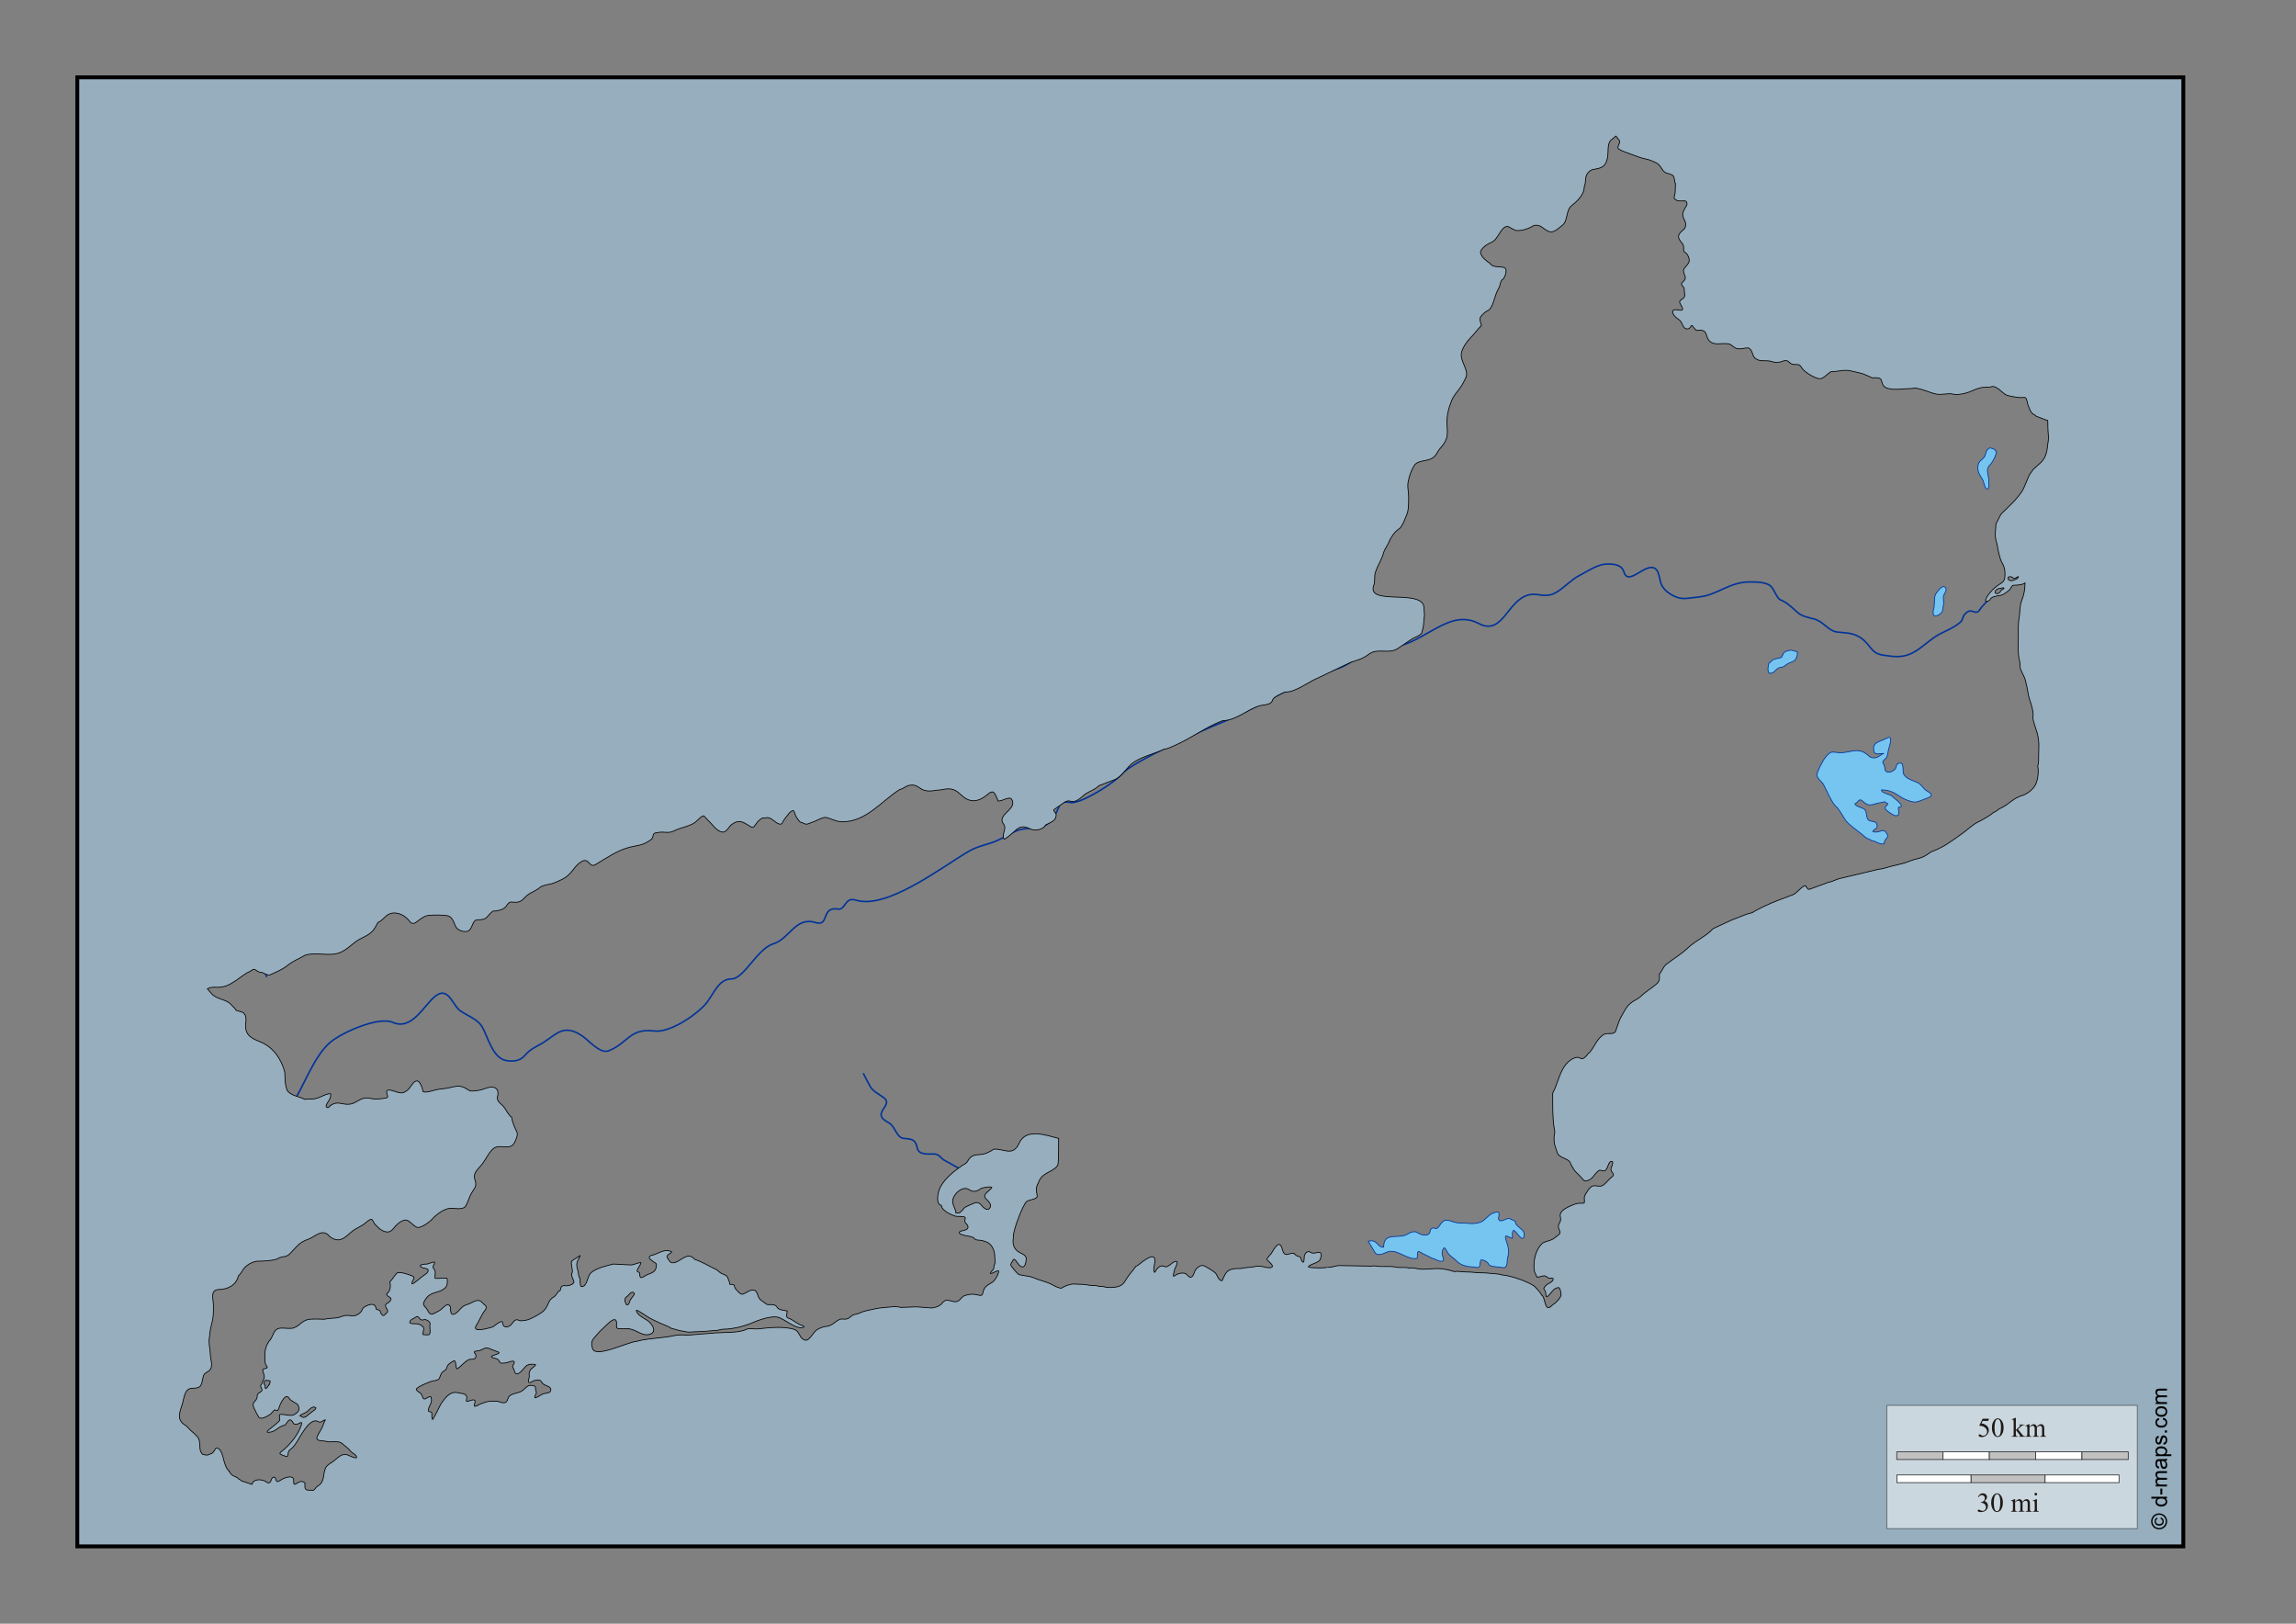 <?xml version="1.0" encoding="UTF-8"?>
<!DOCTYPE svg PUBLIC "-//W3C//DTD SVG 1.1//EN" "http://www.w3.org/Graphics/SVG/1.1/DTD/svg11.dtd">
<!-- Creator: CorelDRAW -->
<svg xmlns="http://www.w3.org/2000/svg" xml:space="preserve" width="297mm" height="210mm" style="shape-rendering:geometricPrecision; text-rendering:geometricPrecision; image-rendering:optimizeQuality; fill-rule:evenodd; clip-rule:evenodd"
viewBox="0 0 297 210"
 xmlns:xlink="http://www.w3.org/1999/xlink">
 <rect x="0" y="0" width="297" height="210" fill="#808080" stroke="none"/>
 <defs>
  <style type="text/css">
   <![CDATA[
    .str4 {stroke:#2F3133;stroke-width:0.1}
    .str3 {stroke:black;stroke-width:0.1;stroke-opacity:0.502}
    .str2 {stroke:black;stroke-width:0.1}
    .str0 {stroke:#003399;stroke-width:0.1}
    .str1 {stroke:#003399;stroke-width:0.2}
    .str5 {stroke:black;stroke-width:0.5}
    .fil1 {fill:none}
    .fil0 {fill:#75C5F0}
    .fil2 {fill:#96AEBE}
    .fil7 {fill:#1F1A17;fill-rule:nonzero}
    .fil5 {fill:#C2C1C1;fill-rule:nonzero}
    .fil6 {fill:white;fill-rule:nonzero}
    .fil4 {fill:black;fill-rule:nonzero}
    .fil3 {fill:white;fill-rule:nonzero;fill-opacity:0.502}
   ]]>
  </style>
 </defs>
 <g id="Plan_x0020_1">
  <path class="fil0 str0" d="M245.261 99.215c-0.067,0.539 -1.382,1.089 -1.452,0.149 -0.069,-0.916 -0.664,-0.557 0.186,-1.344 0.176,-0.163 0.238,-0.905 0.317,-1.176 0.114,-0.392 0.633,-1.855 -0.224,-1.381 -0.937,0.519 -2.013,0.447 -1.657,1.791 0.107,0.405 0.877,0.187 1.21,0.187l0 0.037c-0.398,0.08 -0.656,0.541 -1.192,0.541 -0.597,0 -0.7,-0.299 -1.117,-0.579 -1.173,-0.785 -2.212,-0.017 -3.389,-0.093 -1.068,-0.07 -1.054,-0.304 -1.825,0.616 -0.325,0.388 -1.103,1.896 -1.08,2.277 0.03,0.484 0.635,0.851 0.857,1.25 0.346,0.621 1.18,2.653 1.769,2.949 0.311,0.454 0.629,0.901 0.894,1.381 0.315,0.57 1.001,1.081 1.508,1.474l0.819 0.634c0.146,0.113 0.281,0.256 0.428,0.373 0.218,0.173 0.559,0.238 0.782,0.41 0.66,0.095 0.806,0.448 1.546,0.448 0.005,-0.02 0.077,-0.089 0.093,-0.093 0,-0.69 0.8,-0.631 0.261,-1.381 -0.466,-0.647 -0.814,0.113 -1.713,-0.112 0,-0.444 0.823,-0.251 0.447,-1.101 -0.111,-0.252 -0.75,-0.215 -1.006,-0.392 -0.348,-0.241 -0.186,-1.014 -0.503,-1.381 -0.215,-0.249 -1.266,-0.372 -1.266,-0.765 0.453,-0.113 0.475,-0.78 0.968,-0.336 0.651,0.586 0.869,0.613 1.825,0.317 0.288,-0.089 0.561,-0.067 0.857,-0.187 0.317,-0.129 0.327,0.205 0.596,0.205 0,0.325 -0.672,0.413 -0.149,0.877 0.215,0.191 0.893,0.691 1.192,0.691 0.66,0 0.232,-0.79 0.335,-1.101 1.117,0 -0.581,-1.149 -0.708,-1.325 -0.303,-0.42 -1.49,-0.433 -1.49,-0.914 1.704,0 2.093,0.905 3.408,1.362 1.099,0.383 1.149,0.193 2.216,-0.187 0.808,-0.287 1.242,-0.494 0.223,-1.064 -0.434,-0.242 -0.604,-0.745 -1.099,-1.008 -0.562,-0.299 -1.88,-0.59 -1.937,-1.4 -0.05,-0.71 0.063,-1.478 -0.801,-1.045l-0.13 0.392zm-49.87 58.447c-0.431,-0.323 -1.297,0.638 -1.527,0.037 -0.129,-0.336 0.498,-1.25 -0.708,-0.821 -0.633,0.225 -1.048,0.991 -1.713,1.213 -0.903,0.301 -1.677,0.075 -2.607,0.075 -1.247,0 -1.78,-0.97 -2.588,0.299 -0.599,0.94 -0.69,-0.078 -1.229,0.597 0,0.959 -1.122,0.731 -1.639,0.373 -0.403,-0.279 -0.929,-0.053 -1.285,0.168 -1.166,0.724 -3.11,-0.369 -3.11,1.679l-0.019 0.019c-0.909,0 -0.722,-1.078 -1.974,-0.765l0.857 1.437c0.319,0.534 1.028,0.204 1.471,0 1.357,-0.627 2.704,1.09 4.004,0.765 0.086,-0.346 -0.134,-1.157 0.447,-0.765 0.438,0.296 1.044,0.48 1.471,0.765 0.444,0.056 0.855,0.469 1.322,0.373 0.325,-0.067 0.075,-0.543 0.019,-0.728 -0.095,-0.31 -0.019,-0.7 0.168,-0.952 0.149,-0.201 0.405,0.394 0.466,0.504 0.29,0.523 0.83,0.746 1.229,1.176 0.498,0.538 1.411,0.747 2.123,0.747 0.215,0 0.633,0.218 0.801,-0.056 0.167,-0.273 0.002,-0.576 0.242,-0.877 0.365,0.036 0.788,0.254 0.95,0.579 0.188,0.378 1.365,0.338 1.75,0.429 0.529,0.125 0.652,-0.33 0.652,-0.821 0,-0.387 0.186,-0.764 0.186,-1.194 0,-0.629 -0.176,-0.972 -0.354,-1.586 -0.278,-0.959 0.44,-0.187 0.857,-0.187 0,-0.179 -0.133,-1.272 0.298,-0.933 0.208,0.164 1.21,1.77 1.21,0.429 0,-0.744 -1.155,-0.949 -1.155,-1.698l-0.615 -0.28zm36.325 -73.569c-0.328,0 -1.079,0.176 -1.079,0.595 -0.082,0.014 -0.163,0.221 -0.186,0.335 -0.076,0 -0.254,0.084 -0.372,0.112 -0.312,0.074 -0.62,0.086 -0.856,0.298 -0.107,0.096 -0.324,0.306 -0.409,0.335l0 0.074c-0.068,0.022 -0.271,1.192 0.112,1.228 0.514,0.048 0.651,-0.34 1.004,-0.595 0.26,-0.187 0.408,-0.124 0.707,-0.223 0.219,-0.073 0.339,-0.26 0.558,-0.372 0.248,-0.127 0.542,-0.259 0.818,-0.372 0.347,-0.142 0.586,-0.902 0.446,-1.228l-0.744 -0.186zm19.716 -6.101c0,-0.26 -0.117,-0.793 0,-1.004 0.128,-0.23 0.231,-0.41 0.298,-0.67 0.056,-0.218 -0.141,-0.493 -0.372,-0.446 -0.32,0.065 -0.946,0.816 -1.042,1.153 -0.168,0.595 -0.005,1.293 -0.223,1.86 -0.057,0.148 -0.056,0.678 0.112,0.744 0.36,0.141 1.079,-0.34 1.079,-0.707l0.149 -0.93zm6.585 -19.87c-0.484,-0.114 -0.589,-0.388 -0.968,0.093 -0.225,0.284 -0.174,0.676 -0.391,0.933 -0.308,0.365 -0.666,0.476 -0.782,1.008 -0.154,0.704 0.184,1.262 0.559,1.829 0.231,0.35 0.203,1.034 0.559,1.232 0.427,0.237 0.252,-0.885 0.261,-0.989 0.058,-0.702 -0.493,-1.446 0.13,-2.071 0.371,-0.373 0.798,-1.167 0.857,-1.698l-0.223 -0.336z"/>
  <g id="_414535008">
   <path id="_414537912" class="fil1 str1" d="M49.318 63.478c-1.677,0.559 0.07,2.779 -0.149,3.826 -0.201,0.963 0.096,1.663 1.006,2.015 0.976,0.378 0.777,0.717 0.819,1.698 0.008,0.18 0.374,0.518 0.466,0.709 0.351,0.735 1.508,0.068 0.857,1.549 -0.304,0.691 0.107,1.878 0.559,2.407 0.726,0.849 0.336,1.458 0.801,2.165 0.437,0.664 1.227,0.015 1.527,0.467 0.364,0.547 0.355,2.545 -0.484,2.706 -1.142,0.219 -0.854,1.165 -2.272,0.616 -0.436,-0.169 -2.037,-0.345 -1.993,0.448 0.095,1.686 1.126,0.671 -0.615,1.847 -0.623,0.421 -1.773,-1.87 -1.62,-0.075 0.036,0.419 0.265,0.606 -0.074,0.858 -0.227,0.17 -0.586,-0.422 -0.745,-0.187 -0.311,0.462 0.824,0.809 0.428,1.176 -0.449,0.416 -1.259,-0.852 -1.49,-0.019 -0.064,0.229 0.401,0.561 0.466,0.821 0.13,0.523 -0.053,0.941 0.168,1.549 0.31,0.855 -0.749,1.53 -0.931,2.407 -0.33,1.587 1.09,3.083 -1.099,3.975 -0.847,0.345 -2.586,-0.811 -2.998,0.224 -0.36,0.905 -0.075,1.737 -0.335,2.538 -0.061,0.189 0.051,-0.177 0.056,-0.093 0.063,1.013 -1.508,0.435 -1.508,1.941 0,0.411 -0.135,0.713 -0.298,1.082 -0.564,1.278 0.311,4.455 0.577,5.86 0.215,1.134 0.341,1.605 -0.112,2.668 -0.426,1.001 -1.195,1.674 -1.415,2.818 -0.108,0.558 -0.875,0.378 -0.875,1.138 0,0.584 0.168,0.858 -0.224,1.362 -0.555,0.714 -0.981,1.406 -1.452,2.221 -0.384,0.663 -0.085,1.607 -0.391,2.015 -0.733,0.979 -1.501,1.39 -1.676,2.762 -0.142,1.117 1.013,2.292 -0.019,3.228 -0.209,0.19 -0.413,0.135 -0.596,0.336 -0.113,0.124 -0.135,0.183 -0.168,0.355 -0.063,0.328 0.24,0.4 0.428,0.579 0.255,0.242 0.54,0.545 0.54,0.914"/>
   <path id="_414540816" class="fil1 str1" d="M10 46.665c0.323,0.285 0.47,0.629 0.788,0.914 0.399,0.359 0.95,0.094 1.266,-0.224 0.425,-0.426 0.093,-0.734 0.093,-1.232 0,-1.215 0.508,-1.65 1.304,-2.333 0.494,-0.424 0.807,-0.163 1.415,-0.616 0.45,-0.335 0.411,0.038 0.801,0.168 0.985,0.328 3.83,-2.658 3.836,0.037 0.001,0.238 0.06,0.645 0.224,0.784 0.495,0.418 0.365,-0.095 0.615,0.653 0.09,0.272 0.596,0.485 0.596,0.709 0,0.306 -0.278,0.526 0.224,0.709 0.722,0.264 1.324,0.776 1.527,-0.243 0.068,-0.339 -0.169,-0.584 0.037,-0.933 0.375,-0.635 0.758,0.091 0.857,0.41 0.2,0.65 1.834,-0.264 1.155,1.101 -0.165,0.332 -0.249,0.706 0.019,1.008 0.136,0.153 0.406,0.217 0.596,0.28 0.309,0.103 0.53,0.332 0.801,0.504 0.404,0.257 0.659,0.821 1.192,0.821 0.989,0 1.313,-1.476 2.253,-0.168 0.321,0.447 0.711,1.76 1.192,0.541 0.12,-0.305 0.41,-1.427 0.968,-1.082 0.206,0.127 0.11,0.761 0.279,0.989 0.265,0.358 1.38,-0.41 1.732,-0.504 0.571,-0.151 0.722,0.701 0.912,1.101 0.364,0.766 0.593,1.124 1.21,1.792 0.552,0.597 0.34,1.156 1.359,1.306 1.037,0.153 2.362,1.238 2.682,2.221 0.687,2.114 1.454,-0.205 2.216,-0.205 0.827,0 0.539,1.257 0.931,1.698 0.538,0.606 1.929,-0.645 2.291,0.877 0.293,1.236 -1.505,1.881 -1.099,2.799 0.513,1.16 1.865,0.061 2.551,0.821 0.42,0.465 0.258,0.924 0.987,1.344 0.32,0.184 1.463,0.36 1.508,0.765 0.02,0.179 0.092,0.462 0.226,0.586 0.127,0.117 0.196,0.14 0.368,0.14 0.213,0 0.347,-0.163 0.549,-0.145 0.627,0.058 0.84,-0.47 1.37,-0.47 1.257,0 0.298,0.889 0.428,1.512 0.124,0.592 1.21,0.206 1.21,0.896 0,0.376 -0.519,0.667 -0.54,1.12 -0.029,0.632 0.43,1.564 1.21,1.4 0.409,-0.086 0.734,-0.488 1.08,-0.728 0.402,-0.279 0.867,-0.791 1.304,-0.97 0.827,-0.341 1.969,-0.596 2.793,-0.056 0.574,0.376 0.741,-0.101 1.322,-0.131 0.58,-0.03 0.73,0.988 0.912,0.672 0.572,-0.99 1.176,-0.308 1.844,-0.187 0.676,0.123 0.48,-0.977 0.801,-1.344 0.162,-0.185 1.732,0.721 1.732,1.008 0,0.329 -0.288,0.92 0.093,1.12 0.336,0.176 0.881,0.422 0.745,0.989 -0.072,0.302 0.479,0.371 0.391,0.634 -0.241,0.726 -0.384,0.593 0.037,1.306 0.459,0.778 -0.313,2.679 0.112,2.874 0.356,0.163 0.854,0.086 1.173,0.261 0.807,0.443 0.732,0.821 1.862,0.821 0.508,0 1.044,0.109 0.763,0.653 -0.245,0.476 -0.466,0.665 -0.466,1.25 0,0.447 -0.086,1.197 0,1.605 0.177,0.835 1,0.03 1.639,0.429 0.694,0.434 0.252,1.722 0.242,2.426l-0.037 2.669c-0.015,1.063 -0.459,2.894 -1.006,3.807 -0.324,0.54 -0.669,0.847 -0.391,1.512 0.294,0.703 0.472,0.87 -0.354,1.325 -0.791,0.436 -0.87,1.116 -1.415,1.754 -0.471,0.551 -0.769,-0.689 -1.397,-0.504 -0.206,0.061 -0.716,1.707 -0.894,1.773 -0.721,0.268 -0.899,-0.67 -1.695,0.317 -1.467,1.82 -0.168,1.41 -0.168,3.34 0,1.526 -0.863,0.989 -1.136,2.09 -0.308,1.24 -3.576,0.332 -2.831,2.351 0.684,1.854 -1.408,0.211 -2.439,0.84 -0.474,0.289 -1.48,0.676 -1.713,1.176 -0.253,0.543 0.723,1.211 -0.242,1.642 -0.58,0.259 -0.906,-0.013 -1.378,0.579 -0.525,0.657 -1.085,1.885 -1.769,2.351 -0.853,0.581 -1.992,1.621 -2.756,2.295 -0.663,0.585 -1.544,0.26 -2.142,0.859 -0.604,0.605 -0.929,1.392 -1.546,2.034 -1.074,1.119 -1.651,2.233 -3.315,2.389 -1.08,0.101 -1.794,0.772 -2.719,1.288"/>
   <path id="_414536280" class="fil1 str1" d="M10 169.288c0.279,-0.066 0.732,-0.748 1.216,-0.896 0.828,-0.253 2.591,-1.634 3.259,-2.258 0.616,-0.576 1.211,-1.838 1.471,-2.631 0.282,-0.859 0.671,-1.115 1.49,-0.952 2.268,0.454 5.179,-3.961 6.63,-5.244 0.761,-0.673 0.865,-2.091 1.937,-2.407 1.668,-0.492 2.337,-1.537 3.371,-2.874l4.03 -5.214c1.232,-1.594 3.525,-2.683 4.501,-4.204 1.511,-2.354 2.753,-6.107 4.873,-7.849 1.521,-1.249 6.207,-3.337 8.035,-2.53 2.417,1.067 3.932,-2.038 5.357,-3.274 1.83,-1.586 2.306,1.038 3.385,1.786 0.948,0.656 2.243,1.077 2.827,2.083 0.731,1.259 1.331,4.071 3.162,4.352 0.931,0.143 1.767,0.025 2.381,-0.707 0.718,-0.856 1.556,-1.131 2.306,-1.6 1.8,-1.123 2.647,-2.484 5.022,-0.93 0.884,0.578 2.356,2.394 3.46,1.972 2.49,-0.952 2.715,-2.977 5.915,-2.567 2.031,0.26 5.378,-2.058 6.622,-3.46 1.012,-1.141 1.635,-3.274 3.348,-3.274 1.669,0 3.306,-3.881 5.431,-4.538 2.128,-0.658 2.851,-3.558 5.468,-2.753 1.843,0.567 0.65,-2.111 2.902,-1.748 1.018,0.164 0.818,-1.613 2.306,-1.153 4.012,1.241 10.981,-4.182 14.62,-6.324 1.286,-0.757 2.637,-0.853 3.98,-1.525 2.024,-1.012 2.175,-1.451 4.576,-1.451 1.824,0 2.711,-1.695 3.274,-3.199 0.077,-0.206 0.479,-0.116 0.707,-0.186 0.083,-0.025 0.643,0.074 0.781,0.074 1.376,0 5.417,-2.465 6.584,-3.794 1.315,-1.498 10.223,-5.534 12.127,-6.287 5.41,-2.138 10.187,-5.429 15.773,-7.291 1.228,-0.409 2.27,-1.326 3.385,-1.86 1.284,-0.615 3.655,-0.745 5.134,-1.228 1.96,-0.64 3.721,-2.061 5.692,-2.827 1.337,-0.52 2.649,-0.569 3.957,0.124 3.049,1.616 3.663,-2.904 6.35,-3.676 1.218,-0.35 2.064,0.376 3.333,-0.187 1.138,-0.505 2.1,-1.716 3.296,-2.333 1.035,-0.533 2.352,-1.464 3.538,-1.493 0.836,-0.021 1.952,0.013 2.253,1.026 0.611,2.052 3.095,-1.729 4.264,-0.224 0.255,0.327 0.365,1.16 0.484,1.568 0.218,0.745 0.841,1.28 1.415,1.605 1.342,0.757 1.943,0.423 3.52,0.28 2.322,-0.211 3.972,-1.941 6.499,-1.941 0.81,0 2.21,-0.034 2.831,0.56 0.431,0.413 0.787,1.58 1.229,1.754 0.893,0.352 1.447,0.946 2.142,1.567 0.675,0.604 1.406,0.68 2.253,0.914 1.189,0.33 1.818,1.554 2.961,1.68 1.475,0.163 2.46,0.073 3.65,1.269 0.855,0.86 0.928,1.539 2.365,1.736 1.193,0.163 2.175,0.328 3.333,-0.131 1.22,-0.483 2.322,-1.637 3.426,-2.333 1.081,-0.681 2.138,-0.945 3.166,-1.829 0.305,-0.262 0.265,-0.732 0.559,-1.026 0.374,-0.374 0.636,-0.518 1.136,-0.317 0.673,0.27 0.733,-0.28 1.155,-0.728l0.584 -0.62"/>
   <path id="_414531288" class="fil1 str1" d="M100.51 30.392c1.829,-0.915 0.829,-1.451 0.521,-2.706 -0.187,-0.766 -0.774,-2.509 0.335,-2.837 0.915,-0.27 0.313,-1.035 0.745,-1.661 0.331,-0.479 0.998,-0.483 1.248,-1.026 0.632,-1.374 0.914,-3.607 2.495,-3.583 0.025,0 -0.005,0.049 0.019,0.056 0.181,0.058 0.162,0.632 0.521,0.485l1.918 -0.784c0.41,-0.167 -0.289,-1.064 0.186,-1.418 0.418,-0.311 1.115,0.577 2.123,-0.168 1.002,-0.741 2.293,-1.204 3.315,-1.903 0.953,-0.653 1.959,-1.577 3.147,-1.736 0.732,-0.097 1.236,0.272 1.899,0.429 1.218,0.289 2.086,0.957 3.352,0.728 1.308,-0.237 1.07,1.179 1.099,2.202 0.017,0.616 0.907,0.688 1.397,0.933 0.386,0.193 0.529,1.004 0.763,1.344 1.109,1.603 2.525,-0.22 4.209,0.261 1.024,0.292 2.517,-0.415 3.184,-1.213 0.797,-0.953 -0.106,-1.229 -0.447,-1.959 -0.164,-0.351 0.629,-0.718 0.782,-1.045 0.165,-0.352 -0.338,-0.477 -0.41,-0.747 -0.129,-0.487 0.659,-0.748 0.503,-1.53 -0.112,-0.562 0.777,-0.626 1.099,-0.896 0.184,-0.154 0,-0.456 0,-0.69l0 -0.928"/>
   <path id="_414527640" class="fil1 str1" d="M111.684 138.796c0,0.128 0.565,1.078 0.67,1.325 0.461,1.083 1.218,1.25 2.049,1.922 0.773,0.626 -0.31,1.36 -0.41,1.978 -0.113,0.706 0.632,0.945 1.099,1.269 0.725,0.503 0.9,1.831 1.788,1.941 0.904,0.112 1.515,-0.024 1.788,1.288 0.18,0.863 1.386,0.728 2.104,0.728 0.757,0 0.855,0.522 1.397,0.821l1.823 1.005"/>
  </g>
  <path class="fil2 str2" d="M264.889 54.404c0.01,0.332 0.02,0.664 0.02,0.995 0,0.606 0.145,1.112 0.028,1.745 -0.091,0.493 -0.095,1.003 -0.242,1.484 -0.324,1.055 -0.87,1.306 -1.611,2.015 -0.205,0.196 -0.309,0.472 -0.484,0.634 -0.432,0.758 -0.66,1.754 -1.183,2.473 -0.467,0.643 -0.908,1.122 -1.48,1.679l-0.95 0.924c-0.365,0.355 -0.508,0.965 -0.801,1.39 0,0.684 -0.188,1.365 -0.009,2.053 0.127,0.49 0.241,0.98 0.317,1.474 0.056,0.368 0.19,0.669 0.27,1.026 0.079,0.352 0.422,0.76 0.456,1.036 0.142,0.327 0.166,1.048 0.102,1.409 -0.081,0.461 -0.309,0.601 -0.698,0.84 -0.67,0.412 -1.448,1.203 -1.751,1.931 -0.185,0.447 0.393,0.222 0.54,0.075 -0.013,-0.004 -0.015,0.002 -0.028,0.009 0.192,-0.463 0.902,-0.496 1.322,-0.579 0.531,-0.105 0.811,-0.401 1.22,-0.718 0.23,-0.179 0.246,-0.607 0.587,-0.607 0.399,0 1.112,-0.049 1.434,-0.289 0,0.758 -0.134,1.54 -0.419,2.239 -0.301,0.738 -0.21,1.469 -0.335,2.221 -0.164,0.824 -0.112,1.77 -0.112,2.622 0,0.823 -0.054,1.54 0.037,2.37 0.035,0.317 0.285,1.151 0.177,1.4 0.089,0.534 0.522,1.11 0.68,1.679 0.151,0.547 0.281,1.133 0.363,1.708 0.131,0.917 0.828,2.257 0.624,3.154 0.034,0.551 0.381,1.391 0.54,1.95 0.149,0.523 0.246,1.214 0.233,1.764l-0.028 1.148c-0.009,0.369 0.032,1.074 -0.121,1.39 0.161,0.688 0.03,1.732 -0.251,2.37 -0.313,0.71 -1.23,1.385 -2.002,1.549 -0.241,0.148 -0.515,0.205 -0.754,0.383 -0.219,0.162 -0.463,0.305 -0.67,0.476 -0.381,0.315 -0.835,0.579 -1.276,0.784 -0.204,0.095 -0.498,0.429 -0.698,0.429 -0.008,0.024 -0.072,0.045 -0.093,0.056 -0.378,0.379 -1.471,0.977 -1.965,1.213 -0.674,0.322 -1.313,0.959 -1.927,1.4 -1.381,0.991 -2.512,1.882 -4.125,2.454 -0.499,0.311 -0.749,0.572 -1.35,0.774 -0.474,0.16 -0.959,0.227 -1.425,0.429 -0.667,0.29 -1.608,0.493 -2.328,0.653 -0.445,0.099 -1.224,0.392 -1.639,0.392l-5.13 1.222c-0.481,0.115 -0.921,0.408 -1.387,0.467l-1.89 0.691c-0.934,0.341 -0.665,0.352 -1.145,-0.252 -0.497,0.084 -1.047,0.974 -1.657,1.204l-1.955 0.737c-0.869,0.328 -2.49,1.064 -3.287,1.577 -0.571,0.12 -0.963,0.284 -1.499,0.494l-1.164 0.457 -2.374 1.101c-0.83,0.951 -2.298,1.559 -3.25,2.482 -0.839,0.814 -1.893,1.407 -2.803,2.137 -0.436,0.349 -0.55,0.891 -0.894,1.25 0,0.816 0.095,0.924 -0.596,1.474 -0.596,0.474 -1.26,0.879 -1.816,1.418 -0.404,0.392 -0.863,0.502 -1.276,0.849 -0.598,0.503 -0.743,0.897 -1.117,1.549 -0.403,0.608 -0.586,1.363 -0.838,2.043 -0.232,0.625 -1.084,0.195 -1.546,0.485 -0.435,0.274 -0.672,0.572 -0.959,0.998 -0.205,0.305 -0.756,1.359 -1.052,1.456 -0.088,0.176 -0.507,0.622 -0.708,0.672 -0.257,0.063 -0.426,-0.168 -0.661,-0.168 -0.511,0 -1.075,0.409 -1.406,0.774 -0.95,1.051 -1.154,2.633 -1.825,3.854 0,1.358 -0.022,2.697 0.121,4.05 0.035,0.333 0.165,0.802 0.149,1.11 -0.124,0.248 -0.103,0.956 -0.065,1.25 0.055,0.436 0.261,0.838 0.382,1.26 0.226,0.788 1.566,0.717 1.722,1.437 0.008,0.073 0.331,0.594 0.391,0.7 0.121,0.213 0.346,0.477 0.54,0.625 0.191,0.146 0.784,0.924 0.922,0.924 0.983,0 1.179,-0.936 1.825,-1.353 0.186,-0.12 0.443,0.094 0.652,0.056 0.576,-0.104 0.484,-1.373 1.052,-1.222 0.199,0.052 -0.086,0.791 -0.158,0.905 -0.051,0.618 0.721,0.659 0.037,1.176 -0.385,0.291 -0.847,0.991 -1.276,1.092 -0.385,0.09 -0.767,-0.105 -1.127,0 -0.351,0.102 -0.877,0.925 -1.024,1.26 -0.135,0.307 0.027,0.645 -0.065,0.924 -0.026,0.081 -0.667,0.037 -0.782,0.056 -0.452,0.075 -0.79,0.25 -1.201,0.429 -0.395,0.221 -0.723,0.342 -0.987,0.719 -0.289,0.413 -0.044,0.603 -0.084,1.017 -0.027,0.286 -0.26,0.471 -0.289,0.747 -0.039,0.372 0.236,0.593 0.214,0.933 -0.009,0.146 -0.759,0.686 -0.912,0.774 -0.421,0.243 -0.903,0.278 -1.331,0.513 -0.937,0.834 -1.236,2.31 -1.099,3.518 0.04,0.35 0.24,0.587 0.372,0.905 0.34,0 0.597,-0.168 0.903,-0.177 0.327,-0.01 0.375,0.271 0.698,0.308 0.114,0.013 0.503,-0.072 0.484,0.14 -0.023,0.254 -0.39,0.467 -0.605,0.55 -0.167,0.065 -0.722,0.578 -0.596,0.728 0.206,0.245 0.219,0.345 0.251,0.653 0.011,0.109 0.044,0.417 0.205,0.299 0.435,-0.319 0.802,-1.197 1.471,-1.148 0.18,0.013 0.341,0.844 0.279,1.026 -0.117,0.346 -0.395,0.62 -0.652,0.877 -0.171,0.172 -0.378,0.259 -0.521,0.411 -0.986,1.042 -0.809,-1.17 -1.35,-1.362 0,-0.163 -0.598,-0.809 -0.736,-0.961 -0.28,-0.309 -0.774,-0.525 -1.145,-0.7 -0.88,-0.415 -2.228,-0.84 -3.203,-0.933 -0.443,-0.166 -1.197,-0.153 -1.695,-0.224 -0.591,-0.084 -1.15,-0.028 -1.741,-0.093 -0.416,-0.046 -0.849,-0.075 -1.266,-0.075 -0.445,0 -1.038,-0.143 -1.462,-0.037 -0.649,-0.201 -1.464,-0.401 -2.151,-0.401 -0.786,0 -1.624,0.143 -2.402,0.065 -0.298,-0.03 -1.033,-0.255 -1.266,-0.103 -0.553,-0.201 -1.146,-0.019 -1.713,-0.14 -0.627,-0.134 -1.289,-0.084 -1.927,-0.084 -0.354,0 -0.954,-0.145 -1.266,-0.047l-4.134 -0.075c-0.505,-0.009 -0.924,0.235 -1.434,0.224 0.009,-0.009 -0.407,0.045 -0.503,0.047 -0.204,0.003 -0.4,0.045 -0.605,0.037l-1.015 -0.037c-1.196,-0.044 0.178,-0.492 0.559,-0.672 0.407,-0.192 0.516,-0.338 0.587,-0.774 0.14,-0.872 -0.56,-0.416 -1.034,-0.429 -0.233,-0.006 -0.452,-0.231 -0.596,-0.205 -0.294,0.053 -0.54,0.389 -0.54,0.681 0,0.024 0.01,0.975 -0.261,0.616 -0.241,-0.321 -0.04,-0.609 -0.568,-0.7 -0.185,-0.032 -0.294,-0.182 -0.438,-0.289 -0.035,-0.246 -0.853,0.069 -0.996,0.075 -0.449,0.019 -0.528,-0.573 -0.633,-0.877 -0.396,-1.15 -1.091,0.341 -1.397,0.784 -0.093,0.134 -0.626,0.622 -0.521,0.756 0.162,0.207 1.143,0.921 0.456,1.026 -0.421,0.065 -0.779,-0.097 -1.183,-0.159 -0.535,-0.082 -0.771,0.008 -1.276,0.112 -0.347,0 -0.779,0.044 -1.117,0.121 -0.382,0.087 -0.755,0.022 -1.136,0.075 -1.084,0.149 -1.141,0.721 -1.555,1.549 -0.484,0 -0.597,-0.697 -0.838,-0.961 -0.306,-0.335 -0.912,-0.613 -1.294,-0.868 -0.525,-0.322 -0.869,-0.039 -1.238,0.327 -0.264,0.262 -0.277,1.06 -0.745,1.045 -0.242,-0.008 -0.429,-0.418 -0.698,-0.494 -0.432,-0.123 -0.994,0.054 -1.341,0.327 -0.337,0.265 0,-0.66 0,-0.802 0,-0.121 0.75,-1.272 0.047,-1.054 -0.281,0.087 -0.572,0.422 -0.866,0.569 -0.279,0.279 -0.652,-0.076 -0.931,0.009 -0.389,0.119 -0.595,0.481 -0.801,0.812l-0.047 0c-0.261,-0.367 0.144,-1.2 0.056,-1.661 -0.149,-0.776 -1.088,-0.046 -1.434,0.168 -0.313,0.193 -0.692,0.614 -1.024,0.709 -0.35,0.552 -0.792,0.953 -1.136,1.512 -0.437,0.709 -0.627,1.046 -1.48,1.185 -0.365,0.06 -0.955,0.084 -1.313,0 -0.156,-0.037 -0.447,-0.11 -0.596,-0.084 -0.299,0 -0.556,-0.121 -0.857,-0.121 -0.257,0 -0.576,-0.008 -0.819,-0.065 -0.557,-0.131 -1.183,-0.065 -1.76,-0.131 -0.559,0 -1.193,0.231 -1.639,0.522 -0.177,0.116 -0.981,-0.293 -1.192,-0.41 -0.805,-0.446 -1.51,-0.516 -2.328,-0.877 -0.693,-0.306 -1.29,-0.262 -1.993,-0.448 -0.157,-0.042 -1.104,-1.129 -1.08,-1.288 0.02,-0.134 0.374,-0.732 0.428,-0.709 0.341,0.14 0.476,0.73 0.912,0.952 0.538,0.274 0.648,-0.599 0.67,-0.989 0.033,-0.577 -0.761,-0.686 -1.136,-1.008 -0.547,-0.47 -0.647,-1.04 -0.521,-1.773 -0.157,-0.629 1.212,-4.239 1.713,-4.647 0.283,-0.231 1.438,-0.267 1.359,-0.728 -0.184,-1.071 -0.158,-1.04 0.298,-2.015 0.48,-1.028 1.914,-1.132 2.365,-1.959 0.138,-0.253 0.112,-2.978 0.112,-3.452 -1.573,-0.392 -4.202,-1.398 -5.103,0.616 -0.812,1.815 -1.996,0.66 -3.278,0.784 -0.631,0.396 -1.119,0.656 -1.862,0.691 -0.635,0.029 -1.121,0.146 -1.452,0.746 -0.254,0.46 -0.396,0.404 -0.782,0.672 -1.108,0.768 -2.598,1.915 -3.017,3.284 -0.153,0.5 -0.366,1.749 0.335,1.866 0,0.661 1.236,1.209 1.806,1.4 0.374,0.059 0.756,-0.001 1.117,0.084 0.348,0.082 0.038,0.375 0.112,0.616 0.07,0.228 0.308,0.331 0.382,0.56 0.141,0.441 -0.347,0.544 -0.67,0.616 -0.936,0.208 -0.197,0.522 0.298,0.625 0.324,0.068 1.059,0.123 1.238,0.401 0.136,0.251 0.775,0.177 1.024,0.261 0.299,0.101 0.506,0.126 0.782,0.308 0.564,0.37 0.81,1.115 0.81,1.754 0,0.361 0.132,0.83 -0.093,1.138 -0.017,0.157 0.005,0.389 -0.084,0.513 -0.101,0.141 -0.38,0.366 -0.4,0.532l0.009 0.009c0.321,0 0.836,-0.437 1.071,-0.336 0.05,0.354 -0.486,1.252 -0.791,1.446 -0.601,0.381 -1.117,0.568 -1.248,1.39 -0.091,0.571 -0.576,0.256 -0.968,0.205 -0.624,-0.081 -0.916,0.009 -1.471,0.177 -0.532,0.335 -0.615,0.915 -1.406,0.737 -0.717,-0.161 -0.942,-0.396 -1.518,0.317 -0.251,0.31 -1.012,0.543 -1.406,0.513l-1.834 -0.14 -2.011 0.075c-0.613,-0.204 -1.578,-0.022 -2.216,0.019 -0.819,0.052 -1.579,0.278 -2.365,0.439 -0.443,0.091 -0.795,0.344 -1.248,0.42 -0.825,0.136 -0.713,0.775 -1.722,0.625 -0.635,-0.094 -1.24,0.909 -2.03,0.942 -0.431,0.018 -1.017,0.26 -1.359,0.504 -0.382,0.272 -0.904,1.443 -1.462,1.278 -0.724,-0.213 -0.612,-0.971 -1.294,-1.362 -1.323,-0.44 -3.267,-0.272 -4.646,-0.103 -0.515,0.063 -1.017,-0.06 -1.518,0.019 -0.989,0.551 -2.979,0.423 -4.097,0.513l-3.818 0.308c-0.295,-0.11 -1.32,-0.022 -1.629,0.056 -0.528,0.133 -1.116,0.186 -1.657,0.252 -1.009,0.122 -2.177,0.205 -3.138,0.485 -1.069,0.054 -5.237,2.175 -5.67,0.952 -0.152,-0.43 -0.209,-0.944 0.121,-1.316 0.39,-0.439 0.797,-0.963 1.248,-1.344 0.301,-0.255 1.732,-1.923 1.732,-0.616 0,0.399 -0.116,0.7 0.419,0.691l1.062 -0.019c-0.007,0.015 -0.013,0.011 -0.028,0.019 1.1,0 1.885,1.144 2.979,0.653 0.85,-0.381 0.022,-1.445 -0.493,-1.764 -0.374,-0.231 -1.387,-0.748 -1.387,-1.288 0.105,-0.079 1.294,0.747 1.49,0.868 0.515,0.317 1.105,0.571 1.657,0.831 0.373,0.175 1.035,0.378 1.341,0.625l1.145 0.317c0.24,0.067 0.523,0.059 0.754,0.131 0.432,0.134 0.876,0.009 1.322,0.009 0.791,0 1.548,-0.084 2.3,-0.149 0.425,0.061 0.82,-0.177 1.257,-0.177 0.385,0 0.777,-0.045 1.155,-0.103 0.805,-0.123 1.579,-0.338 2.318,-0.616 0.909,-0.399 2.752,-1.126 3.724,-0.793 0.752,0.257 2.373,1.664 3.194,1.241 0.163,-0.084 -0.165,-0.202 -0.242,-0.224 -0.675,-0.197 -1.137,-0.756 -1.769,-0.942 -0.357,-0.105 -0.13,-0.647 -0.13,-0.905l-0.009 -0.019c-0.406,-0.1 -1.101,-0.095 -1.294,-0.485 -0.193,-0.388 -0.798,-0.352 -1.201,-0.327 -0.144,0 -0.673,-0.438 -0.819,-0.532 -0.209,-0.134 -0.326,-0.303 -0.41,-0.522 -0.221,-0.579 -0.292,-0.972 -1.006,-0.793 -0.29,0.072 -0.92,0.552 -1.136,0.495 -0.33,-0.088 -0.615,-0.505 -0.847,-0.756 -0.111,-0.12 -0.051,-0.375 -0.186,-0.457 -0.075,-0.046 -0.517,-0.085 -0.54,-0.047 0.056,-0.227 -0.17,-0.684 -0.251,-0.896 -0.129,-0.335 -0.613,-0.423 -0.885,-0.579 -0.236,-0.135 -0.396,-0.363 -0.633,-0.476 -0.891,-0.423 -1.834,-1.008 -2.756,-1.297 -0.957,-1.197 -1.946,0.559 -2.914,0.439 -0.286,-0.036 -0.449,-0.393 -0.596,-0.607 -0.305,-0.443 0.54,-0.583 0.54,-0.812 -0.45,-0.225 -0.916,-0.194 -1.387,0.009 -0.491,0.211 -0.819,0.37 -1.322,0.485 -0.461,0.269 0.02,0.547 0.354,0.793 0.36,0.265 0.429,0.166 0.363,0.634 -0.128,0.903 -0.886,0.817 -1.471,1.204 -0.462,0.305 -0.67,0.352 -0.67,-0.261 0,-0.255 -0.14,-0.186 -0.279,-0.289 -0.234,-0.174 0.428,-0.864 0.428,-1.166l-0.009 -0.009c-0.433,0 -0.904,0.322 -1.359,0.299l-2.188 -0.112c-0.901,0.225 -2.122,0.497 -2.868,1.101 -0.547,0.442 -0.469,1.819 -1.257,1.819 -0.221,0 -0.166,-0.911 -0.205,-1.12 -0.196,-0.087 -0.181,-0.633 -0.233,-0.84 -0.123,-0.49 -0.253,-0.68 -0.13,-1.222 0.055,-0.243 0.382,-0.625 0.382,-0.83 -0.323,0.242 -0.717,0.433 -1.024,0.662 -0.212,0.158 -0.037,0.694 -0.019,0.914 0,0.181 0.153,0.587 -0.056,0.737 0,0.33 0.128,0.627 0.27,0.924 0.228,0.473 -0.683,0.695 -1.006,0.662 -0.254,-0.026 -0.455,-0.049 -0.605,0.177 -0.133,0.201 0.01,0.471 -0.354,0.55 -0.24,0.308 -0.349,0.588 -0.708,0.793 -0.306,0.175 -0.477,0.446 -0.605,0.756 -0.311,0.751 -0.599,1.067 -1.304,1.465 -0.769,0.429 -1.324,0.784 -2.253,0.784 -0.25,0 -0.406,-0.192 -0.633,-0.112 -0.329,0.116 -0.485,0.583 -0.819,0.784 -0.435,0.262 -0.871,0.115 -0.894,-0.383 -0.027,-0.588 -1.132,0.463 -1.322,0.522 -0.262,0.075 -2.793,0.868 -2.076,-0.233 0.382,-0.587 0.65,-1.323 1.071,-1.875 0.467,-0.614 0.057,-0.624 -0.298,-1.036 -0.494,-0.571 -0.997,-0.183 -1.574,0.084 -0.326,0.151 -0.648,0.188 -0.931,0.401 -0.379,0.286 -0.663,0.78 -1.089,0.97 -0.645,0.288 -0.471,-0.63 -0.54,-0.914 -0.424,-0.778 -0.935,0.249 -1.462,0.504 -0.809,0.391 -1.083,0.804 -1.518,-0.121 -0.128,-0.273 -0.485,-0.461 -0.503,-0.784 -0.015,-0.264 0.459,-0.903 0.68,-1.064 0.738,-0.537 1.58,-0.408 2.188,-1.054 0.215,-0.229 0.296,-0.92 0.158,-1.194 -0.494,-0.05 -1.005,0.068 -1.49,0.019 -0.015,-0.022 -0.024,-0.03 -0.046,-0.047 -0.041,-0.293 0.133,-0.802 -0.056,-1.045 -0.319,-0.409 -0.206,-0.428 0,-0.868 0.138,-0.37 -0.789,0.112 -0.959,0.112 -0.183,0 -1.363,0.036 -0.68,0.448 0.154,0.093 0.748,0.112 0.791,0.28 0.103,0.392 -0.4,0.622 -0.652,0.812 -0.227,0.171 -1.206,1.026 -1.406,1.026 -0.123,-0.499 0.732,-0.816 -0.186,-1.11 -0.416,-0.133 -1.53,-0.567 -1.825,-0.243 -0.314,0.344 -0.529,0.755 -0.866,1.092 0.131,0.562 0.079,1.201 -0.41,1.549 0,0.458 0.803,0.385 0.484,0.868 -0.329,0.499 -0.946,0.312 -0.466,1.092 0.277,0.45 -0.032,0.438 -0.261,0.737 -0.271,0.355 -0.583,-0.248 -0.615,-0.504 -0.181,-0.103 -0.305,-0.15 -0.503,-0.224 -0.1,-0.808 -0.721,-0.674 -1.322,-0.383 -0.281,0.188 -0.395,0.176 -0.521,0.532 -0.095,0.268 -0.402,0.477 -0.642,0.607 -0.513,0.277 -1.127,-0.044 -1.657,0.103 -0.361,0.1 -0.616,0.229 -0.996,0.28 -0.486,0.065 -1.09,0.057 -1.555,0.177 -0.625,0 -1.567,-0.084 -2.16,0.047 -0.804,0.178 -1.251,1.042 -2.086,1.129 -0.552,0.057 -1.119,-0.103 -1.648,0.009 -0.627,0.133 -0.761,0.93 -1.052,1.39 -0.523,0.589 -0.763,1.29 -0.763,2.062 0,0.568 -0.059,1.057 0.289,1.502 0.203,0.26 -0.573,0.205 -0.559,0.42 0.032,0.469 0.378,0.79 0.084,1.288 -0.097,0.165 -0.23,0.608 -0.335,0.691 -0.139,0.276 0.362,0.53 0.074,0.784 -0.209,0.184 -0.54,0.249 -0.54,0.597 0,0.824 -0.831,0.628 -0.4,1.605 0.157,0.356 0.385,0.781 0.587,1.11 0.258,0.42 1.067,-0.07 1.378,-0.252 0.286,-0.167 0.416,-0.442 0.652,-0.634 0.107,-0.088 0.39,0.156 0.466,0.019 0.182,-0.333 0.24,-0.712 0.456,-1.073 0.238,-0.399 0.65,-1.065 1.034,-0.411 0.157,0.268 0.788,0.506 1.062,0.747 0.329,0.657 0.189,0.918 -0.447,1.306 -0.383,0.234 -1.252,-0.037 -1.695,-0.037 -0.469,0 -0.033,0.629 -0.224,0.84 -0.351,0.388 -0.941,0.79 -1.35,1.148 -0.484,0.423 -0.114,0.353 0.205,0.308 0.712,-0.101 1.202,-0.877 1.853,-0.877 0.466,-0.575 0.638,-1.074 1.071,-0.327 0.4,0.691 1.375,-0.631 1.043,0.345 -0.4,1.173 -1.395,2.44 -2.346,3.21 -0.229,0.185 -0.66,0.412 -0.205,0.579 0.122,0.044 0.73,0.301 0.763,0.233 0.128,-0.258 0.043,-0.63 0.298,-0.84 0.376,-0.309 0.455,-0.382 0.763,-0.802 0.494,-0.674 1.801,-3.513 2.896,-2.883 0.449,0.258 0.585,-0.205 0.95,-0.205 -0.166,0.223 -0.279,0.749 -0.447,1.045l-0.512 0.905c-0.542,0.957 0.669,0.636 1.285,0.868 0.584,0.058 1.431,-0.169 1.871,0.243 0.319,0.297 0.769,0.58 1.034,0.933 0.206,0.275 0.595,0.4 0.754,0.653 0.4,0.637 -1.06,-0.112 -1.089,-0.121 -0.803,-0.258 -1.214,0.344 -1.834,0.802 -0.303,0.224 -0.815,0.475 -0.996,0.821 -0.431,0.822 -0.057,1.817 -1.034,2.398 -0.226,0.098 -0.351,0.402 -0.531,0.532 -0.056,0.041 -0.602,0 -0.698,0 -0.551,0 -0.438,-0.526 -0.438,-0.952 -0.358,-0.24 -0.597,-0.233 -0.987,0.028 -0.503,0.336 -0.466,0.183 -0.466,-0.354 0,-0.782 -1.245,-0.321 -1.648,-0.047 -0.502,0.343 -0.591,0.296 -0.726,-0.252l-0.149 -0.112c-0.376,0 -0.342,0.45 -0.531,0.662 -0.212,0.238 -0.463,-0.044 -0.689,-0.149 -0.527,-0.246 -1.457,-0.303 -1.657,0.429l0 0 -1.359 -0.448c-0.085,-0.112 -0.23,-0.18 -0.354,-0.243 -0.042,-0.021 -0.287,-0.235 -0.289,-0.243 -0.033,0 -0.045,-0.019 -0.074,-0.019 -0.009,-0.027 -0.333,-0.148 -0.391,-0.177 -0.19,-0.095 -0.399,-0.42 -0.521,-0.597 0.02,0.022 0.02,0.03 0.046,0.019 -0.425,-0.284 -0.668,-1.257 -0.782,-1.745 -0.075,-0.323 -0.217,-0.728 -0.419,-0.998 -0.104,-0.139 -0.272,-0.29 -0.456,-0.233 -0.224,0.069 -0.213,0.352 -0.372,0.467 -0.025,0.029 -0.117,0.151 -0.168,0.159 -0.015,0.025 -0.023,0.025 -0.037,0.047 -0.172,0.025 -0.368,0.182 -0.559,0.215 -0.264,0.045 -0.453,-0.071 -0.68,-0.103 -0.22,-0.309 -0.297,-0.442 -0.317,-0.84 -0.024,-0.474 0.001,-1.035 -0.326,-1.418 -0.424,-0.497 -0.989,-0.855 -1.369,-1.362 -1.318,-0.729 -1.023,-1.543 -0.587,-2.855 0.226,-0.679 0.258,-2.053 1.266,-2.053 1.365,0 1.174,-0.496 1.462,-1.596 0.138,-0.43 0.595,-0.483 0.847,-0.784 0.434,-0.518 0.082,-1.296 0.065,-1.894 -0.019,-0.67 -0.303,-1.842 -0.102,-2.445 0,-0.676 0.226,-1.425 0.372,-2.09 0.128,-0.581 0.121,-1.221 0.121,-1.819 0,-0.866 -0.478,-2.11 0.68,-2.146 1.216,-0.037 2.24,-0.525 2.551,-1.773 0.305,-0.244 0.531,-0.749 0.801,-1.054 0.377,-0.426 1.171,-0.84 1.741,-0.84 0.613,0 2.072,-0.067 2.561,-0.336 0.471,-0.326 1.037,-0.131 1.48,-0.56 0.895,-0.865 1.194,-1.521 2.439,-1.941 0.882,-0.298 1.722,-1.362 2.616,-0.541 0.294,0.413 1.055,0.739 1.555,0.579 0.686,-0.22 1.018,-0.692 1.564,-1.101 0.566,-0.424 1.238,-0.635 1.75,-1.11 0.112,-0.104 0.631,-0.537 0.791,-0.355 0.125,0.143 0.176,0.314 0.279,0.476 0.151,0.237 0.416,0.404 0.596,0.625 -0.016,-0.016 -0.016,-0.026 -0.037,-0.019 0.38,0.274 0.675,0.504 1.183,0.504 0.435,0 0.731,-0.449 0.978,-0.737 0.295,-0.345 1.055,-0.975 1.546,-0.765 0.463,0.197 0.951,0.891 1.415,0.933 0.619,-0.106 1.456,-0.689 1.871,-1.166 0.447,-0.514 1.526,-1.287 2.216,-1.316 0.531,-0.05 1.721,0.267 2.058,-0.317 0.271,-0.47 0.41,-0.97 0.642,-1.456 0.347,-0.724 0.888,-1.01 0.568,-1.875 -0.394,-1.065 0.608,-1.526 1.08,-2.314 0.394,-0.54 0.817,-1.438 1.35,-1.819 0.811,-0.58 2.139,0.365 2.672,-0.737 0.186,-0.385 0.524,-1.007 0.27,-1.437 -0.21,-0.355 -0.633,-1.452 -0.633,-1.819 -0.493,-0.348 -0.69,-0.969 -1.071,-1.409 -0.419,-0.485 -0.981,-0.669 -0.726,-1.437 0.03,-0.353 0.06,-0.652 -0.233,-0.886 -0.52,-0.415 -1.312,0.002 -1.834,0.149 -0.41,0.116 -0.783,0.146 -1.201,0.187 -0.558,0.053 -0.918,-0.539 -1.425,-0.569 -0.57,-0.196 -1.341,0.121 -1.918,0.205 -0.451,0.066 -0.91,0.097 -1.359,0.196 -0.528,0.117 -1.142,0.382 -1.685,0.261 -0.099,-0.354 -0.404,-1.71 -1.034,-1.344 -0.424,0.247 -0.605,0.835 -1.015,1.148 -0.427,0.327 -0.636,0.416 -1.192,0.28 -0.527,-0.129 -1.796,-0.77 -1.415,0.271 0.135,0.368 0.033,0.426 -0.289,0.476 -0.407,0.063 -0.918,0.121 -1.331,0.121 -0.401,-0.062 -0.784,-0.188 -1.201,-0.149 -0.735,0.067 -1.273,0.721 -2.039,0.802 -1.032,0.11 -1.495,-0.522 -2.523,0.205 -0.275,0.454 -0.747,0.224 -0.382,-0.327 0.256,-0.386 0.515,-0.741 0.447,-1.222 -0.316,-0.08 -0.937,0.235 -1.248,0.373 -0.248,0.11 -0.54,0.217 -0.81,0.271 -0.437,0.087 -0.872,0.001 -1.294,0.075 -0.687,-0.38 -1.566,-0.421 -2.132,-0.989 -0.425,-0.426 -0.438,-1.963 -0.438,-2.519 -0.476,-1.762 -1.511,-3.263 -3.221,-3.947 -1.054,-0.422 -1.862,-0.807 -1.862,-2.071 0,-0.48 0.161,-0.871 -0.037,-1.344 -0.22,-0.525 -0.769,-0.465 -1.192,-0.653 -0.112,-0.272 -0.417,-0.467 -0.615,-0.709 -0.599,-0.731 -1.876,-0.671 -2.551,-1.437l-0.541 -0.625 0 0c0.383,-0.251 0.799,-0.205 1.248,-0.205 1.025,0 1.53,-0.277 2.374,-0.821 0.616,-0.397 1.256,-0.998 1.937,-1.241 0.083,-0.101 0.215,-0.133 0.307,-0.215 0.025,-0.003 0.027,-0.003 0.047,-0.019 0.025,0 0.041,-0.006 0.065,-0.009 0.08,-0.021 0.128,-0.03 0.196,0.028 0.112,0.096 0.247,0.153 0.372,0.233 0.183,0.117 0.423,0.093 0.624,0.168 0.293,0.119 0.665,0.396 0.996,0.243 0.8,-0.37 1.52,-0.644 2.216,-1.204 0.691,-0.555 1.514,-0.876 2.272,-1.316 1.476,-0.462 3.224,0.256 4.609,-0.383 0.679,-0.313 1.269,-0.841 1.853,-1.306 0.661,-0.526 1.579,-0.753 2.188,-1.362 0.095,-0.079 0.139,-0.175 0.223,-0.271 0.238,-0.27 0.358,-0.661 0.568,-0.942 0.491,-0.113 0.909,-0.883 1.518,-1.092 0.963,-0.33 1.983,0.229 2.533,0.961 0.345,0.46 0.643,0.324 1.08,-0.028 0.41,-0.33 0.972,-0.728 1.527,-0.728 0.594,-0.055 1.698,-0.054 2.3,0.047 0.546,0.091 0.818,0.776 0.996,1.25 0.207,0.552 0.741,0.776 1.304,0.802 1.031,0.048 0.787,-1.521 1.592,-1.521 1.349,0 1.064,-0.386 1.983,-1.12 0.512,-0.012 1.34,-0.154 1.676,-0.579 0.216,-0.274 0.369,-0.644 0.773,-0.597 0.813,0.094 1.144,0.015 1.741,-0.644 0.542,-0.598 1.379,-0.746 1.993,-1.325 0.671,-0.337 1.256,-0.284 1.899,-0.569 0.661,-0.293 1.135,-0.453 1.685,-0.952 0.637,-0.577 0.986,-1.379 1.788,-1.792 0.925,-0.476 0.936,1.038 1.834,0.364 1.375,-0.807 2.705,-1.769 4.311,-2.174 0.879,-0.222 1.559,-0.22 2.356,-0.718 0.511,-0.32 0.573,-0.309 0.689,-0.859 0.08,-0.378 0.647,-0.292 0.912,-0.373 0.59,-0.033 1.148,0.156 1.723,-0.14 0.912,-0.47 1.96,-0.55 2.793,-1.129 0.213,-0.148 0.964,-1.004 1.145,-0.812l0.987 1.045c0.364,0.407 0.956,1.118 1.564,1.017 0.413,-0.069 0.68,-0.726 1.043,-0.989 0.936,-0.679 1.467,-0.303 2.318,0.233 0.333,0.21 0.479,0.195 0.717,-0.149 0.296,-0.428 0.436,-0.622 0.903,-0.896 0.3,0.05 0.525,-0.126 0.857,-0.028 0.505,0.149 0.79,0.589 1.276,0.774 0.475,0.182 0.451,-0.234 0.689,-0.522 0.211,-0.256 0.836,-1.288 1.201,-1.176 0.086,0.027 0.255,0.563 0.307,0.672 0.124,0.257 0.375,0.599 0.577,0.802 0.201,0.023 0.377,0.138 0.568,0.215 0.368,0.147 0.655,-0.103 0.978,-0.196 0.579,-0.167 1.118,-0.586 1.723,-0.634 0.678,0.132 1.288,0.528 2.002,0.56 3.164,0.143 5.209,-2.65 7.598,-4.162 0.421,-0.051 0.737,-0.423 1.145,-0.513 0.677,-0.15 0.971,-0.029 1.508,0.355 0.659,0.47 1.412,0.374 2.17,0.243 0.812,0 1.357,-0.362 2.197,-0.037 0.602,0.233 0.963,0.78 1.518,1.11 1.034,0.616 1.99,0.179 2.812,-0.504 0.245,-0.203 0.623,-0.535 0.894,-0.196 0.1,0.125 0.466,0.881 0.466,1.017 0.523,0.105 1.493,-0.703 1.788,-0.187 0.638,1.119 -1.236,1.696 -1.266,2.659 -0.014,0.456 0.446,0.566 0.354,1.129 -0.059,0.356 -0.34,1.01 -0.084,1.353 0.194,0 1.242,-0.915 1.434,-1.101 0.703,-0.684 1.222,-0.567 1.983,-0.215 0.607,0.28 1.615,0.098 1.965,-0.532 0.646,-0.357 1.376,-0.49 1.35,-1.344 -0.008,-0.256 -0.457,-0.505 -0.261,-0.644l1.257 -0.886c0.374,-0.264 0.582,-0.287 0.987,-0.168 0.536,0.158 1.233,-0.473 1.601,-0.802 0.525,-0.47 1.479,-0.697 1.927,-1.222l1.993 -0.765c1.055,-0.405 1.647,-1.707 2.561,-2.295 1.193,-0.768 2.655,-1.081 3.948,-1.689 0.3,0.047 1.307,-0.455 1.62,-0.597 2.002,-0.912 3.809,-2.286 5.894,-3.07 1.838,-0.052 3.063,-1.381 4.739,-1.913 0.628,-0.199 1.551,-0.038 1.76,-0.83 0.074,-0.282 1.335,-0.888 1.601,-0.97 1.118,0.103 2.849,-1.153 3.836,-1.623l4.637 -2.211c0.842,-0.281 1.561,-0.446 2.3,-1.017 1.188,-0.919 2.63,0.017 3.799,-0.774l1.75 -1.185c0.364,-0.246 1.126,-0.452 1.341,-0.821 0.135,-0.489 0.246,-0.818 0.261,-1.334 0.007,-0.245 0.031,-0.522 0.074,-0.765 0.065,-0.364 -0.037,-0.664 -0.037,-1.017 0.158,-2.768 -7.467,-0.282 -6.508,-3.033 0.203,-0.378 0.063,-1.156 0.196,-1.605 0.275,-0.933 0.839,-1.711 1.08,-2.612 0.131,-0.491 0.544,-0.978 0.736,-1.474 0.212,-0.549 0.726,-1.267 1.22,-1.595 0.379,-0.09 1.141,-1.974 1.201,-2.398 0.088,-0.62 0.093,-1.123 0.093,-1.764 0,-0.697 -0.228,-1.375 -0.037,-2.081 0.122,-0.672 0.376,-1.359 0.736,-1.95 0.606,-0.995 2.245,-0.26 2.961,-1.642 0.287,-0.554 0.794,-0.957 1.08,-1.53 0.361,-0.723 0.265,-1.376 0.214,-2.155 -0.061,-1.078 0.206,-2.126 0.605,-3.116 0.171,-0.425 0.587,-0.995 0.885,-1.353 0.449,-0.539 0.701,-1.077 0.996,-1.708 0.324,-0.974 -0.896,-2.119 -0.596,-3.2 0.176,-0.633 0.731,-1.44 1.201,-1.894 0.48,-0.463 0.882,-1.103 1.369,-1.53 -0.069,-0.415 -0.37,-0.81 -0.047,-1.213 0.173,-0.215 0.575,-0.616 0.819,-0.7 0.532,-0.181 0.809,-1.231 0.959,-1.717 0.113,-0.366 0.268,-0.802 0.466,-1.129 0.226,-0.374 0.21,-0.775 0.41,-1.12 0.373,-0.082 0.876,-1.421 0.354,-1.614 -0.606,-0.225 -1.48,0.079 -1.899,-0.597 -0.406,-0.217 -1.437,-1.077 -1.127,-1.614 0.284,-0.492 0.855,-0.855 1.378,-1.073 0.843,-0.351 1.184,-1.995 2.002,-2.043 0.325,-0.019 0.83,0.532 1.322,0.532 0.745,0 1.519,-0.26 2.151,-0.672 0.957,-0.164 1.151,0.508 1.955,0.793 0.65,0.231 1.205,-0.435 1.685,-0.774 0.765,-0.541 0.477,-1.932 1.192,-2.529 0.754,-0.629 1.676,-1.414 1.676,-2.501 0.269,-0.523 0.032,-1.261 0.447,-1.745 0.467,-0.543 0.628,-0.435 1.257,-0.579 0.854,-0.195 1.126,-0.561 1.304,-1.437 0.135,-0.666 -0.056,-1.716 0.41,-2.221l0.68 -0.56 0 0 0.429 0.558c0.27,0.338 -0.478,0.869 -0.009,1.157 0.519,0.319 1.075,0.44 1.629,0.672 0.3,0.126 0.614,0.201 0.922,0.327 0.358,0.158 0.851,0.22 1.238,0.336 0.352,0.105 0.653,0.252 0.987,0.401 0.653,0.292 0.73,1.104 1.304,1.316 0.223,0.082 0.755,0.19 0.903,0.373 0.225,0.278 0.124,0.702 0.298,1.017 0,0.379 -0.037,0.758 -0.037,1.129 0,0.216 -0.229,0.653 -0.074,0.821 0.36,0.391 0.761,0.271 1.266,0.271 0.398,0 0.425,0.526 0.196,0.747 -0.222,0.386 -0.468,0.744 -0.391,1.194 0.062,0.363 0.324,0.656 0.354,0.999 0.077,0.893 -0.552,0.768 -0.875,1.465 -0.166,0.357 0.184,0.823 0.419,1.073 0.37,0.393 0.033,0.79 0.326,1.176 0.343,0.069 0.638,0.787 0.596,1.11 -0.051,0.39 -0.396,0.642 -0.615,0.942 -0.47,0.647 0.608,1.129 -0.205,1.773 -0.484,0.384 0.182,0.553 0.196,0.989 -0.101,0.27 0.191,0.651 -0.037,1.008 -0.162,0.253 -0.445,0.259 -0.577,0.56 -0.104,0.237 0.889,1.205 0.037,1.11 -0.269,-0.03 -0.941,-0.221 -0.941,0.215 0,0.395 0.494,0.809 0.801,0.998 0.574,0.356 0.426,1.319 1.21,1.194 0.282,-0.045 0.322,-0.439 0.512,-0.439 0.07,0.14 0.41,0.54 0.54,0.644 0.313,0 0.8,-0.098 1.062,0.149 0.302,0.285 0.271,0.742 0.512,1.073 0.615,0.846 1.719,0.363 2.588,0.513 0.411,0.071 0.691,0.543 1.127,0.625 0.49,0.093 0.944,-0.103 1.434,-0.103 0.592,0.262 0.471,1.011 0.885,1.344 0.579,0.466 1.133,0.262 1.788,0.345 0.31,0.04 0.553,0.174 0.885,0.187 0.326,0.012 0.702,-0.04 0.987,-0.187 0.763,-0.226 0.706,0.457 1.378,0.457 0.835,0 0.655,0.027 1.136,0.625 0.337,0.419 1.803,1.361 2.346,1.204 0.478,-0.138 0.867,-0.66 1.294,-0.896 0.939,0 1.66,-0.315 2.607,-0.093 0.261,0.061 1.81,0.377 1.909,0.551 0.244,0.03 0.575,0.281 0.856,0.346 0.259,-0.029 0.939,-0.078 1.089,0.215 0.128,0.249 0.161,0.599 0.344,0.821 0.492,0.596 1.964,0.439 2.663,0.383 0.407,-0.033 0.961,-0.002 1.35,-0.103 0.97,0.08 1.857,0.578 2.784,0.774 0.728,0.155 1.446,-0.136 2.17,0 0.442,0.197 1.67,-0.087 2.123,-0.271 0.595,-0.24 1.158,-0.536 1.816,-0.597 0.299,-0.028 0.695,0.01 0.987,-0.065 0.592,-0.278 1.462,0.773 1.899,1.017 0.377,0.21 1.895,0.456 2.318,0.355 0.455,-0.108 0.458,0.717 0.559,0.961 0.15,0.364 0.302,0.896 0.615,1.148 0.153,0.123 0.316,0.145 0.447,0.317l1.507 0.582 0 0zm-224.268 127.556c-0.215,0.061 -0.331,0.087 -0.503,0.243 -0.205,0.185 -0.405,0.427 -0.68,0.532 -0.119,0.045 -0.621,0.285 -0.642,0.373 0.173,0.043 0.367,0.282 0.54,0.205 0.098,-0.043 0.173,-0.037 0.261,-0.112 0.255,-0.216 0.53,-0.411 0.782,-0.625 0.178,-0.151 0.456,-0.239 0.484,-0.494l-0.242 -0.121zm-5.894 -2.781c0.119,0 0.236,-0.443 0.223,-0.56 -0.005,-0.043 -0.188,-0.049 -0.223,-0.056 -0.143,-0.03 -0.359,-0.098 -0.475,0.037 -0.045,0.053 -0.17,0.29 -0.112,0.364 0.03,0.039 0.121,0.137 0.14,0.187 0.034,0.09 -0.004,0.221 0.019,0.317 0.062,0.257 0.199,0.033 0.298,-0.065l0.13 -0.224zm20.131 -8.537c-0.07,0.12 -0.303,0.082 -0.419,0.037 -0.171,-0.066 -0.335,-0.594 -0.633,-0.345 -0.263,0.219 -0.593,0.217 -0.773,0.56 -0.195,0.373 0.546,0.308 0.726,0.308 0.372,0 1.032,0.219 1.062,0.672 0.007,0.107 -0.216,0.728 -0.084,0.737 0.195,0.014 0.526,0.048 0.708,0.019 0.331,-0.053 0.145,-0.87 0.158,-1.101 0.008,-0.139 0.045,-0.316 0.009,-0.457 -0.032,-0.125 -0.378,-0.362 -0.493,-0.373l-0.261 -0.056zm13.957 8.052c-0.485,0.336 -0.526,-0.062 -0.391,-0.429 0.121,-0.327 -0.029,-0.433 0.037,-0.709 0.05,-0.211 0.139,-0.391 0.298,-0.541 0.061,-0.057 0.788,-0.56 0.41,-0.56 -0.427,0 -0.676,-0.072 -1.043,0.159 -0.279,0.176 -0.993,1.363 -1.434,1.017 -0.112,-0.087 -0.192,-0.522 -0.298,-0.681 -0.225,-0.337 0.13,-0.461 0.13,-0.765 0,-0.361 -0.887,0.061 -1.043,0.075l-0.652 0.056c-0.231,-0.076 -0.246,-0.347 -0.4,-0.485 -0.152,-0.136 -0.556,-0.162 -0.754,-0.261 -0.55,-0.276 1.417,-0.456 0.736,-0.728 -0.364,-0.145 -0.689,-0.237 -1.043,-0.401 -0.627,-0.29 -0.809,0.08 -1.397,0.243 -0.166,0.046 -0.776,0.02 -0.596,0.261 0.159,0.213 0.27,0.357 0.149,0.625 -0.129,0.286 -0.508,0.207 -0.801,0.243 -0.547,0.183 -1.061,0.902 -1.611,1.232 -0.217,-0.145 -0.06,-1.303 -0.484,-1.008 -0.344,0.239 -0.705,0.366 -0.819,0.812 -0.117,0.456 -0.495,0.427 -0.68,0.737 -0.387,0.647 -0.092,0.888 -1.062,0.998 -0.31,0.035 -2.296,0.829 -2.207,1.12 0.108,0.351 0.601,0.327 0.754,0.849 0.239,0.815 0.556,0.075 1.099,0.075 0.361,0.723 -0.298,1.193 -0.298,1.792 0,0.296 0.447,0.043 0.447,0.383 0,0.334 -0.029,0.47 0.074,0.784 0.154,0 0.958,-1.821 1.145,-2.081 0.509,-0.705 1.165,-1.685 2.244,-1.353 0.344,0.086 0.734,0.025 0.959,0.327 0.242,0.324 -0.012,0.454 0.065,0.765 0.288,0.036 0.692,-0.279 1.006,-0.168 0.25,0.088 -0.052,0.545 0.009,0.793 0.217,0.072 0.618,-0.241 0.838,-0.317 0.318,-0.11 0.833,-0.317 1.155,-0.317 0.413,0.037 0.756,-0.085 1.155,0.037 0.276,0.085 0.698,0.277 0.959,0.047 0.235,-0.207 0.187,-0.566 0.493,-0.812 0.382,-0.306 0.973,-0.314 1.415,-0.532 0.385,-0.189 0.672,-0.619 1.024,-0.774 0.218,-0.039 0.668,-0.064 0.819,0.14 0.075,0.101 0.046,0.204 0.046,0.317 0,0.183 0.184,0.418 0.084,0.569 -0.072,0.109 -0.186,0.396 -0.177,0.522 0.011,0.147 0.55,-0.189 0.596,-0.215 0.177,-0.098 0.331,-0.219 0.531,-0.28 0.225,-0.069 0.792,-0.078 0.894,-0.308 0.3,-0.677 -0.719,-0.687 -0.987,-1.008 -0.191,-0.229 -0.174,-0.393 -0.512,-0.448 -0.225,-0.036 -0.374,0.056 -0.596,0.056l-0.289 0.149zm12.133 -10.142c-0.091,-0.061 -0.146,-0.469 -0.093,-0.579 0.044,-0.091 0.092,-0.201 0.186,-0.243 0.211,-0.094 0.331,-0.395 0.54,-0.504 0.09,-0.047 0.193,-0.136 0.298,-0.093 0.268,0.107 0.195,0.237 0.056,0.439 -0.179,0.26 -0.419,0.516 -0.512,0.821 -0.027,0.089 -0.06,0.207 -0.112,0.28 -0.048,0.067 -0.298,0.146 -0.298,0.037l-0.065 -0.159zm178.207 -92.532c-0.138,0.025 -0.277,0.037 -0.41,0.075 -0.089,0.025 -0.191,0.015 -0.27,0.047 -0.155,0.063 -0.342,0.196 -0.4,0.355 -0.056,0.151 0.045,0.245 0.186,0.271 0.238,0.043 0.449,-0.121 0.549,-0.327 0.029,-0.058 0.098,-0.167 0.168,-0.177 0.127,-0.019 0.16,-0.103 0.251,-0.168l-0.074 -0.075zm1.927 -1.446c-0.104,0.056 -0.21,0.092 -0.317,0.159 -0.081,0.05 -0.223,0.098 -0.317,0.047 -0.062,-0.034 -0.094,-0.096 -0.158,-0.131 -0.12,-0.065 -0.398,-0.106 -0.503,0.009 -0.092,0.101 -0.021,0.281 0.065,0.354 0.135,0.116 0.466,0.12 0.624,0.028 0.078,-0.045 0.186,-0.078 0.27,-0.103 0.127,-0.037 0.175,-0.096 0.261,-0.168l0.074 -0.196zm-137.424 82.269c-0.035,-0.486 -0.428,-0.936 -0.428,-1.474 0,-0.846 1.259,-2.097 2.123,-1.512 0.562,0.381 1.007,0.238 1.527,-0.131 0.171,-0.121 1.266,-0.318 1.434,-0.149 -0.238,0.419 -1.309,0.885 -0.801,1.437 0.253,0.275 0.78,0.679 0.577,1.138 -0.237,0.538 -0.786,0.146 -1.024,-0.149 -0.595,-0.738 -0.859,-0.465 -1.583,-0.168 -0.292,0.12 -0.84,0.344 -0.912,0.634 -0.13,0 -0.338,0.429 -0.596,0.429l-0.317 -0.056zm-113.658 -146.841l272.424 0 0 190 -272.424 0 0 -190z"/>
  <polygon class="fil3 str3" points="244.072,181.767 276.468,181.767 276.468,197.696 244.072,197.696 "/>
  <path class="fil4" d="M278.255 196.766c0,-0.174 0.045,-0.345 0.134,-0.511 0.09,-0.166 0.218,-0.296 0.385,-0.389 0.167,-0.093 0.341,-0.139 0.522,-0.139 0.179,0 0.351,0.046 0.516,0.137 0.166,0.091 0.294,0.22 0.385,0.384 0.092,0.165 0.137,0.337 0.137,0.517 0,0.18 -0.046,0.353 -0.137,0.517 -0.091,0.165 -0.22,0.293 -0.385,0.385 -0.165,0.092 -0.337,0.138 -0.516,0.138 -0.181,0 -0.355,-0.047 -0.522,-0.14 -0.167,-0.093 -0.295,-0.223 -0.385,-0.39 -0.089,-0.166 -0.134,-0.337 -0.134,-0.511zm0.172 0c0,0.146 0.038,0.288 0.112,0.427 0.075,0.138 0.182,0.246 0.321,0.325 0.139,0.078 0.284,0.117 0.435,0.117 0.15,0 0.293,-0.039 0.43,-0.115 0.137,-0.077 0.245,-0.184 0.321,-0.322 0.077,-0.138 0.115,-0.281 0.115,-0.431 0,-0.15 -0.039,-0.293 -0.115,-0.431 -0.077,-0.138 -0.184,-0.245 -0.321,-0.321 -0.137,-0.076 -0.281,-0.114 -0.43,-0.114 -0.151,0 -0.296,0.039 -0.435,0.116 -0.139,0.078 -0.246,0.186 -0.321,0.325 -0.075,0.139 -0.112,0.281 -0.112,0.426zm1.036 -0.334l0.05 -0.169c0.115,0.028 0.206,0.086 0.275,0.175 0.069,0.09 0.102,0.199 0.102,0.326 0,0.162 -0.052,0.293 -0.157,0.394 -0.104,0.101 -0.25,0.152 -0.435,0.152 -0.121,0 -0.227,-0.023 -0.317,-0.069 -0.089,-0.046 -0.157,-0.112 -0.202,-0.196 -0.046,-0.085 -0.068,-0.182 -0.068,-0.292 0,-0.122 0.029,-0.224 0.087,-0.305 0.058,-0.08 0.137,-0.136 0.237,-0.165l0.04 0.164c-0.068,0.027 -0.12,0.068 -0.157,0.122 -0.036,0.054 -0.054,0.117 -0.054,0.19 0,0.105 0.038,0.192 0.113,0.261 0.075,0.068 0.183,0.102 0.324,0.102 0.141,0 0.247,-0.032 0.319,-0.097 0.072,-0.065 0.108,-0.149 0.108,-0.252 0,-0.083 -0.024,-0.155 -0.072,-0.218 -0.048,-0.063 -0.112,-0.104 -0.194,-0.124z"/>
  <path id="1" class="fil4" d="M280.31 193.811l-0.185 0c0.145,0.093 0.218,0.229 0.218,0.409 0,0.117 -0.032,0.224 -0.096,0.322 -0.064,0.098 -0.154,0.173 -0.27,0.228 -0.115,0.054 -0.247,0.081 -0.398,0.081 -0.146,0 -0.278,-0.025 -0.397,-0.073 -0.119,-0.049 -0.21,-0.122 -0.273,-0.219 -0.064,-0.097 -0.096,-0.206 -0.096,-0.327 0,-0.088 0.019,-0.167 0.056,-0.235 0.037,-0.069 0.086,-0.125 0.145,-0.168l-0.725 0 0 -0.246 2.02 0 0 0.23zm-0.731 0.784c0.188,0 0.328,-0.04 0.42,-0.118 0.093,-0.079 0.139,-0.172 0.139,-0.28 0,-0.108 -0.045,-0.2 -0.133,-0.276 -0.088,-0.076 -0.224,-0.114 -0.406,-0.114 -0.2,0 -0.347,0.039 -0.441,0.116 -0.094,0.077 -0.141,0.172 -0.141,0.285 0,0.11 0.045,0.202 0.135,0.276 0.09,0.074 0.232,0.111 0.426,0.111z"/>
  <polygon id="12" class="fil4" points="279.703,193.288 279.454,193.288 279.454,192.525 279.703,192.525 "/>
  <path id="123" class="fil4" d="M280.31 192.251l-1.463 0 0 -0.222 0.205 0c-0.071,-0.046 -0.129,-0.107 -0.173,-0.183 -0.044,-0.076 -0.066,-0.163 -0.066,-0.261 0,-0.108 0.023,-0.197 0.068,-0.266 0.045,-0.07 0.108,-0.118 0.189,-0.147 -0.171,-0.116 -0.256,-0.267 -0.256,-0.452 0,-0.145 0.04,-0.257 0.121,-0.335 0.08,-0.078 0.204,-0.117 0.371,-0.117l1.005 0 0 0.246 -0.922 0c-0.099,0 -0.171,0.008 -0.214,0.024 -0.043,0.017 -0.079,0.046 -0.105,0.087 -0.026,0.042 -0.04,0.092 -0.04,0.149 0,0.103 0.034,0.188 0.103,0.256 0.068,0.068 0.178,0.102 0.328,0.102l0.85 0 0 0.248 -0.951 0c-0.111,0 -0.193,0.02 -0.248,0.061 -0.055,0.04 -0.083,0.106 -0.083,0.199 0,0.07 0.018,0.134 0.056,0.193 0.037,0.059 0.09,0.102 0.161,0.129 0.071,0.027 0.173,0.04 0.306,0.04l0.759 0 0 0.248z"/>
  <path id="1234" class="fil4" d="M280.129 188.945c0.078,0.092 0.133,0.181 0.166,0.265 0.032,0.085 0.048,0.176 0.048,0.274 0,0.161 -0.039,0.284 -0.118,0.371 -0.079,0.086 -0.179,0.129 -0.301,0.129 -0.072,0 -0.137,-0.016 -0.197,-0.049 -0.059,-0.032 -0.107,-0.075 -0.142,-0.128 -0.036,-0.053 -0.063,-0.112 -0.081,-0.179 -0.013,-0.048 -0.025,-0.122 -0.037,-0.22 -0.024,-0.2 -0.052,-0.348 -0.086,-0.443 -0.034,-0.001 -0.056,-0.001 -0.064,-0.001 -0.101,0 -0.173,0.024 -0.214,0.07 -0.056,0.063 -0.084,0.158 -0.084,0.282 0,0.117 0.02,0.203 0.061,0.259 0.041,0.056 0.113,0.096 0.217,0.123l-0.033 0.242c-0.103,-0.022 -0.188,-0.058 -0.251,-0.109 -0.064,-0.05 -0.113,-0.124 -0.148,-0.219 -0.034,-0.096 -0.052,-0.206 -0.052,-0.332 0,-0.125 0.015,-0.226 0.044,-0.304 0.03,-0.078 0.066,-0.136 0.111,-0.173 0.045,-0.037 0.101,-0.062 0.169,-0.077 0.042,-0.008 0.118,-0.012 0.229,-0.012l0.331 0c0.231,0 0.377,-0.005 0.438,-0.016 0.061,-0.01 0.12,-0.032 0.176,-0.063l0 0.259c-0.051,0.025 -0.112,0.042 -0.181,0.049zm-0.554 0.021c0.037,0.09 0.068,0.225 0.094,0.405 0.015,0.102 0.031,0.174 0.049,0.216 0.018,0.042 0.045,0.075 0.081,0.098 0.035,0.023 0.074,0.035 0.117,0.035 0.066,0 0.121,-0.025 0.166,-0.075 0.044,-0.05 0.066,-0.123 0.066,-0.22 0,-0.096 -0.021,-0.181 -0.063,-0.255 -0.042,-0.074 -0.099,-0.129 -0.172,-0.164 -0.056,-0.027 -0.139,-0.04 -0.248,-0.04l-0.091 0z"/>
  <path id="12345" class="fil4" d="M280.87 188.331l-2.024 0 0 -0.226 0.19 0c-0.074,-0.053 -0.13,-0.113 -0.167,-0.181 -0.037,-0.067 -0.056,-0.148 -0.056,-0.244 0,-0.125 0.032,-0.235 0.096,-0.331 0.065,-0.096 0.155,-0.168 0.272,-0.216 0.117,-0.049 0.245,-0.073 0.385,-0.073 0.15,0 0.285,0.027 0.405,0.081 0.12,0.054 0.212,0.132 0.276,0.234 0.064,0.103 0.096,0.21 0.096,0.323 0,0.083 -0.017,0.157 -0.052,0.222 -0.035,0.066 -0.079,0.119 -0.132,0.162l0.712 0 0 0.248zm-1.284 -0.224c0.188,0 0.327,-0.038 0.418,-0.114 0.09,-0.076 0.135,-0.169 0.135,-0.277 0,-0.11 -0.047,-0.205 -0.14,-0.283 -0.093,-0.079 -0.237,-0.118 -0.433,-0.118 -0.187,0 -0.326,0.039 -0.419,0.115 -0.093,0.077 -0.139,0.168 -0.139,0.275 0,0.106 0.049,0.2 0.148,0.281 0.099,0.081 0.243,0.122 0.431,0.122z"/>
  <path id="123456" class="fil4" d="M279.873 186.86l-0.038 -0.245c0.098,-0.014 0.173,-0.052 0.226,-0.115 0.052,-0.063 0.079,-0.15 0.079,-0.264 0,-0.114 -0.024,-0.199 -0.07,-0.254 -0.046,-0.055 -0.101,-0.083 -0.163,-0.083 -0.056,0 -0.1,0.025 -0.133,0.073 -0.022,0.034 -0.05,0.118 -0.084,0.254 -0.046,0.182 -0.086,0.308 -0.119,0.378 -0.033,0.07 -0.08,0.124 -0.139,0.16 -0.059,0.036 -0.125,0.055 -0.196,0.055 -0.065,0 -0.126,-0.015 -0.181,-0.045 -0.056,-0.03 -0.102,-0.07 -0.139,-0.122 -0.028,-0.039 -0.053,-0.091 -0.072,-0.158 -0.02,-0.067 -0.03,-0.138 -0.03,-0.214 0,-0.115 0.017,-0.215 0.05,-0.302 0.033,-0.087 0.078,-0.151 0.134,-0.192 0.057,-0.041 0.132,-0.07 0.227,-0.085l0.033 0.242c-0.075,0.011 -0.134,0.043 -0.176,0.096 -0.042,0.053 -0.064,0.127 -0.064,0.224 0,0.114 0.019,0.195 0.057,0.244 0.038,0.049 0.082,0.073 0.132,0.073 0.033,0 0.061,-0.01 0.087,-0.031 0.027,-0.02 0.048,-0.052 0.066,-0.095 0.009,-0.025 0.03,-0.098 0.063,-0.219 0.047,-0.175 0.085,-0.298 0.115,-0.367 0.03,-0.07 0.073,-0.124 0.13,-0.164 0.057,-0.04 0.128,-0.059 0.212,-0.059 0.083,0 0.16,0.024 0.234,0.072 0.073,0.048 0.129,0.118 0.169,0.209 0.04,0.091 0.06,0.194 0.06,0.309 0,0.191 -0.04,0.335 -0.118,0.435 -0.079,0.1 -0.196,0.163 -0.351,0.191z"/>
  <polygon id="1234567" class="fil4" points="280.31,185.28 280.027,185.28 280.027,184.997 280.31,184.997 "/>
  <path id="12345678" class="fil4" d="M279.773 183.611l0.032 -0.244c0.168,0.026 0.3,0.095 0.395,0.205 0.095,0.11 0.142,0.244 0.142,0.405 0,0.2 -0.065,0.361 -0.196,0.483 -0.131,0.122 -0.319,0.183 -0.563,0.183 -0.158,0 -0.296,-0.026 -0.415,-0.079 -0.118,-0.053 -0.207,-0.132 -0.267,-0.239 -0.059,-0.107 -0.089,-0.224 -0.089,-0.349 0,-0.159 0.04,-0.289 0.121,-0.39 0.08,-0.101 0.194,-0.166 0.342,-0.195l0.037 0.241c-0.098,0.023 -0.172,0.064 -0.222,0.122 -0.049,0.058 -0.074,0.129 -0.074,0.212 0,0.125 0.045,0.227 0.135,0.305 0.089,0.078 0.231,0.117 0.425,0.117 0.197,0 0.34,-0.038 0.429,-0.113 0.089,-0.075 0.134,-0.173 0.134,-0.295 0,-0.097 -0.03,-0.178 -0.09,-0.244 -0.06,-0.065 -0.151,-0.107 -0.276,-0.124z"/>
  <path id="123456789" class="fil4" d="M279.578 183.247c-0.271,0 -0.472,-0.075 -0.602,-0.226 -0.108,-0.126 -0.163,-0.279 -0.163,-0.46 0,-0.201 0.066,-0.366 0.198,-0.493 0.132,-0.128 0.314,-0.191 0.546,-0.191 0.189,0 0.337,0.028 0.445,0.085 0.108,0.057 0.192,0.139 0.252,0.246 0.06,0.108 0.089,0.226 0.089,0.354 0,0.205 -0.065,0.37 -0.197,0.497 -0.131,0.127 -0.32,0.19 -0.568,0.19zm0 -0.255c0.188,0 0.328,-0.041 0.421,-0.123 0.094,-0.082 0.14,-0.185 0.14,-0.309 0,-0.123 -0.047,-0.226 -0.141,-0.308 -0.094,-0.081 -0.237,-0.122 -0.428,-0.122 -0.181,0 -0.318,0.041 -0.412,0.123 -0.093,0.082 -0.14,0.184 -0.14,0.307 0,0.124 0.047,0.227 0.139,0.309 0.093,0.082 0.233,0.123 0.42,0.123z"/>
  <path id="12345678910" class="fil4" d="M280.31 181.585l-1.463 0 0 -0.222 0.205 0c-0.071,-0.046 -0.129,-0.107 -0.173,-0.183 -0.044,-0.076 -0.066,-0.163 -0.066,-0.261 0,-0.108 0.023,-0.197 0.068,-0.266 0.045,-0.07 0.108,-0.118 0.189,-0.147 -0.171,-0.116 -0.256,-0.267 -0.256,-0.452 0,-0.145 0.04,-0.257 0.121,-0.335 0.08,-0.078 0.204,-0.117 0.371,-0.117l1.005 0 0 0.246 -0.922 0c-0.099,0 -0.171,0.008 -0.214,0.024 -0.043,0.017 -0.079,0.046 -0.105,0.087 -0.026,0.042 -0.04,0.092 -0.04,0.149 0,0.103 0.034,0.188 0.103,0.256 0.068,0.068 0.178,0.102 0.328,0.102l0.85 0 0 0.248 -0.951 0c-0.111,0 -0.193,0.02 -0.248,0.061 -0.055,0.04 -0.083,0.106 -0.083,0.199 0,0.07 0.018,0.134 0.056,0.193 0.037,0.059 0.09,0.102 0.161,0.129 0.071,0.027 0.173,0.04 0.306,0.04l0.759 0 0 0.248z"/>
  <g id="_414526488">
   <g>
    <polygon id="_414527832" class="fil5 str4" points="245.354,187.773 251.343,187.773 251.343,188.764 245.354,188.764 "/>
    <polygon id="_414529272" class="fil6 str4" points="251.343,187.773 257.332,187.773 257.332,188.764 251.343,188.764 "/>
    <polygon id="_414535776" class="fil5 str4" points="257.332,187.773 263.321,187.773 263.321,188.764 257.332,188.764 "/>
    <polygon id="_414530136" class="fil6 str4" points="263.322,187.773 269.311,187.773 269.311,188.764 263.322,188.764 "/>
    <polygon id="_414539232" class="fil5 str4" points="269.311,187.773 275.3,187.773 275.3,188.764 269.311,188.764 "/>
    <polygon id="_414529200" class="fil6 str4" points="264.532,190.762 274.111,190.762 274.111,191.754 264.532,191.754 "/>
    <polygon id="_414540168" class="fil5 str4" points="254.954,190.762 264.532,190.762 264.532,191.754 254.954,191.754 "/>
    <polygon id="_414540384" class="fil6 str4" points="245.375,190.762 254.954,190.762 254.954,191.754 245.375,191.754 "/>
   </g>
   <path id="_414530640" class="fil7" d="M257.305 183.485l-0.135 0.293 -0.703 0 -0.153 0.314c0.305,0.045 0.546,0.158 0.723,0.339 0.153,0.156 0.229,0.34 0.229,0.551 0,0.123 -0.025,0.237 -0.075,0.341 -0.05,0.105 -0.113,0.193 -0.189,0.267 -0.076,0.073 -0.161,0.133 -0.253,0.178 -0.132,0.064 -0.268,0.095 -0.406,0.095 -0.141,0 -0.242,-0.024 -0.306,-0.071 -0.064,-0.048 -0.096,-0.101 -0.096,-0.158 0,-0.032 0.014,-0.06 0.039,-0.085 0.026,-0.025 0.06,-0.037 0.1,-0.037 0.03,0 0.056,0.004 0.079,0.014 0.022,0.009 0.06,0.033 0.115,0.07 0.086,0.06 0.173,0.09 0.262,0.09 0.134,0 0.252,-0.051 0.354,-0.153 0.102,-0.102 0.152,-0.225 0.152,-0.371 0,-0.141 -0.045,-0.273 -0.136,-0.395 -0.091,-0.122 -0.216,-0.217 -0.376,-0.283 -0.125,-0.052 -0.296,-0.082 -0.511,-0.09l0.448 -0.908 0.837 0z"/>
   <path id="_4145306401" class="fil7" d="M257.665 184.667c0,-0.266 0.04,-0.496 0.12,-0.688 0.081,-0.192 0.187,-0.336 0.321,-0.43 0.103,-0.075 0.21,-0.112 0.32,-0.112 0.179,0 0.34,0.092 0.482,0.274 0.178,0.226 0.267,0.533 0.267,0.92 0,0.271 -0.039,0.501 -0.117,0.69 -0.078,0.19 -0.178,0.328 -0.299,0.413 -0.121,0.086 -0.238,0.128 -0.351,0.128 -0.222,0 -0.408,-0.131 -0.556,-0.395 -0.125,-0.222 -0.188,-0.489 -0.188,-0.801zm0.338 0.043c0,0.322 0.039,0.585 0.119,0.787 0.065,0.171 0.163,0.257 0.293,0.257 0.062,0 0.126,-0.028 0.193,-0.084 0.067,-0.056 0.118,-0.149 0.152,-0.28 0.053,-0.198 0.079,-0.476 0.079,-0.836 0,-0.266 -0.028,-0.489 -0.083,-0.667 -0.041,-0.132 -0.095,-0.226 -0.16,-0.281 -0.047,-0.038 -0.104,-0.056 -0.171,-0.056 -0.078,0 -0.147,0.035 -0.209,0.105 -0.082,0.095 -0.139,0.245 -0.169,0.45 -0.03,0.205 -0.045,0.406 -0.045,0.604z"/>
   <path id="_41453064012" class="fil7" d="M260.76 183.371l0 1.569 0.402 -0.365c0.085,-0.078 0.135,-0.128 0.148,-0.148 0.009,-0.014 0.014,-0.028 0.014,-0.041 0,-0.024 -0.009,-0.043 -0.028,-0.06 -0.019,-0.017 -0.05,-0.026 -0.094,-0.028l0 -0.055 0.685 0 0 0.055c-0.094,0.002 -0.172,0.016 -0.235,0.043 -0.063,0.026 -0.132,0.073 -0.206,0.142l-0.405 0.373 0.405 0.512c0.113,0.142 0.189,0.231 0.228,0.269 0.055,0.053 0.103,0.089 0.145,0.105 0.029,0.012 0.079,0.018 0.15,0.018l0 0.062 -0.767 0 0 -0.062c0.044,-0.001 0.073,-0.008 0.089,-0.02 0.016,-0.012 0.024,-0.029 0.024,-0.051 0,-0.026 -0.023,-0.069 -0.069,-0.127l-0.484 -0.619 0 0.523c0,0.102 0.008,0.17 0.022,0.202 0.014,0.032 0.035,0.055 0.061,0.069 0.026,0.014 0.084,0.022 0.172,0.023l0 0.062 -0.803 0 0 -0.062c0.081,0 0.141,-0.01 0.18,-0.029 0.024,-0.013 0.043,-0.032 0.055,-0.059 0.017,-0.038 0.026,-0.103 0.026,-0.196l0 -1.436c0,-0.183 -0.004,-0.295 -0.012,-0.335 -0.008,-0.041 -0.022,-0.069 -0.04,-0.085 -0.018,-0.015 -0.042,-0.023 -0.072,-0.023 -0.024,0 -0.06,0.009 -0.108,0.029l-0.029 -0.06 0.469 -0.193 0.079 0z"/>
   <path id="_414530640123" class="fil7" d="M262.526 184.533c0.115,-0.115 0.183,-0.181 0.203,-0.198 0.052,-0.044 0.108,-0.078 0.167,-0.102 0.06,-0.024 0.119,-0.036 0.177,-0.036 0.099,0 0.184,0.029 0.255,0.086 0.071,0.057 0.119,0.141 0.143,0.25 0.118,-0.138 0.218,-0.229 0.3,-0.272 0.081,-0.043 0.165,-0.065 0.251,-0.065 0.084,0 0.158,0.022 0.223,0.065 0.065,0.043 0.116,0.114 0.154,0.211 0.025,0.066 0.038,0.171 0.038,0.313l0 0.679c0,0.099 0.008,0.166 0.022,0.203 0.012,0.025 0.033,0.047 0.064,0.065 0.031,0.018 0.081,0.027 0.152,0.027l0 0.062 -0.779 0 0 -0.062 0.033 0c0.068,0 0.121,-0.014 0.159,-0.04 0.026,-0.018 0.045,-0.048 0.056,-0.088 0.005,-0.019 0.007,-0.075 0.007,-0.167l0 -0.679c0,-0.129 -0.015,-0.219 -0.046,-0.272 -0.045,-0.073 -0.116,-0.11 -0.215,-0.11 -0.061,0 -0.122,0.015 -0.183,0.045 -0.062,0.031 -0.136,0.087 -0.223,0.17l-0.004 0.019 0.004 0.074 0 0.753c0,0.108 0.006,0.175 0.018,0.201 0.012,0.026 0.035,0.049 0.068,0.066 0.033,0.018 0.09,0.027 0.171,0.027l0 0.062 -0.798 0 0 -0.062c0.088,0 0.148,-0.011 0.18,-0.031 0.032,-0.021 0.055,-0.052 0.068,-0.093 0.006,-0.02 0.009,-0.076 0.009,-0.171l0 -0.679c0,-0.129 -0.019,-0.221 -0.057,-0.277 -0.051,-0.073 -0.121,-0.111 -0.212,-0.111 -0.062,0 -0.123,0.017 -0.185,0.05 -0.095,0.051 -0.169,0.108 -0.22,0.171l0 0.846c0,0.103 0.008,0.171 0.022,0.201 0.014,0.031 0.036,0.055 0.064,0.07 0.028,0.015 0.085,0.024 0.172,0.024l0 0.062 -0.78 0 0 -0.062c0.072,0 0.123,-0.008 0.152,-0.024 0.028,-0.015 0.051,-0.04 0.065,-0.074 0.015,-0.034 0.022,-0.099 0.022,-0.197l0 -0.603c0,-0.173 -0.005,-0.285 -0.015,-0.336 -0.008,-0.038 -0.021,-0.064 -0.038,-0.078 -0.017,-0.015 -0.041,-0.022 -0.071,-0.022 -0.032,0 -0.07,0.009 -0.115,0.026l-0.026 -0.062 0.475 -0.193 0.074 0 0 0.336z"/>
   <path id="_414535824" class="fil7" d="M255.859 193.628c0.067,-0.157 0.15,-0.279 0.252,-0.364 0.102,-0.086 0.228,-0.129 0.38,-0.129 0.187,0 0.33,0.061 0.43,0.183 0.076,0.09 0.114,0.188 0.114,0.291 0,0.17 -0.107,0.346 -0.321,0.527 0.143,0.057 0.252,0.137 0.325,0.242 0.073,0.104 0.111,0.227 0.111,0.369 0,0.202 -0.064,0.377 -0.193,0.525 -0.168,0.193 -0.41,0.289 -0.729,0.289 -0.158,0 -0.265,-0.019 -0.322,-0.058 -0.056,-0.039 -0.085,-0.081 -0.085,-0.126 0,-0.034 0.013,-0.063 0.041,-0.088 0.027,-0.025 0.059,-0.038 0.098,-0.038 0.028,0 0.058,0.005 0.088,0.013 0.019,0.006 0.064,0.027 0.133,0.063 0.069,0.036 0.117,0.058 0.143,0.065 0.042,0.013 0.088,0.019 0.136,0.019 0.117,0 0.219,-0.045 0.306,-0.136 0.087,-0.09 0.13,-0.198 0.13,-0.322 0,-0.09 -0.02,-0.179 -0.06,-0.265 -0.03,-0.064 -0.063,-0.113 -0.098,-0.146 -0.049,-0.046 -0.117,-0.088 -0.203,-0.125 -0.086,-0.038 -0.174,-0.057 -0.263,-0.057l-0.055 0 0 -0.052c0.091,-0.011 0.182,-0.044 0.273,-0.098 0.092,-0.053 0.158,-0.119 0.199,-0.195 0.041,-0.076 0.062,-0.159 0.062,-0.249 0,-0.119 -0.037,-0.214 -0.111,-0.287 -0.074,-0.073 -0.166,-0.109 -0.276,-0.109 -0.178,0 -0.326,0.095 -0.446,0.286l-0.057 -0.028z"/>
   <path id="_4145358241" class="fil7" d="M257.571 194.365c0,-0.266 0.04,-0.496 0.12,-0.688 0.081,-0.192 0.187,-0.336 0.321,-0.43 0.103,-0.075 0.21,-0.112 0.32,-0.112 0.179,0 0.34,0.092 0.482,0.274 0.178,0.226 0.267,0.533 0.267,0.92 0,0.271 -0.039,0.501 -0.117,0.69 -0.078,0.19 -0.178,0.328 -0.299,0.413 -0.121,0.086 -0.238,0.128 -0.351,0.128 -0.222,0 -0.408,-0.131 -0.556,-0.395 -0.125,-0.222 -0.188,-0.489 -0.188,-0.801zm0.338 0.043c0,0.322 0.039,0.585 0.119,0.787 0.065,0.171 0.163,0.257 0.293,0.257 0.062,0 0.126,-0.028 0.193,-0.084 0.067,-0.056 0.118,-0.149 0.152,-0.28 0.053,-0.198 0.079,-0.476 0.079,-0.836 0,-0.266 -0.028,-0.489 -0.083,-0.667 -0.041,-0.132 -0.095,-0.226 -0.16,-0.281 -0.047,-0.038 -0.104,-0.056 -0.171,-0.056 -0.078,0 -0.147,0.035 -0.209,0.105 -0.082,0.095 -0.139,0.245 -0.169,0.45 -0.03,0.205 -0.045,0.406 -0.045,0.604z"/>
   <path id="_41453582412" class="fil7" d="M260.668 194.231c0.115,-0.115 0.183,-0.181 0.203,-0.198 0.052,-0.044 0.108,-0.078 0.167,-0.102 0.06,-0.024 0.119,-0.036 0.177,-0.036 0.099,0 0.184,0.029 0.255,0.086 0.071,0.057 0.119,0.141 0.143,0.25 0.118,-0.138 0.218,-0.229 0.3,-0.272 0.081,-0.043 0.165,-0.065 0.251,-0.065 0.084,0 0.158,0.022 0.223,0.065 0.065,0.043 0.116,0.114 0.154,0.211 0.025,0.066 0.038,0.171 0.038,0.313l0 0.679c0,0.099 0.008,0.166 0.022,0.203 0.012,0.025 0.033,0.047 0.064,0.065 0.031,0.018 0.081,0.027 0.152,0.027l0 0.062 -0.779 0 0 -0.062 0.033 0c0.068,0 0.121,-0.014 0.159,-0.04 0.026,-0.018 0.045,-0.048 0.056,-0.088 0.005,-0.019 0.007,-0.075 0.007,-0.167l0 -0.679c0,-0.129 -0.015,-0.219 -0.046,-0.272 -0.045,-0.073 -0.116,-0.11 -0.215,-0.11 -0.061,0 -0.122,0.015 -0.183,0.045 -0.062,0.031 -0.136,0.087 -0.223,0.17l-0.004 0.019 0.004 0.074 0 0.753c0,0.108 0.006,0.175 0.018,0.201 0.012,0.026 0.035,0.049 0.068,0.066 0.033,0.018 0.09,0.027 0.171,0.027l0 0.062 -0.798 0 0 -0.062c0.088,0 0.148,-0.011 0.18,-0.031 0.032,-0.021 0.055,-0.052 0.068,-0.093 0.006,-0.02 0.009,-0.076 0.009,-0.171l0 -0.679c0,-0.129 -0.019,-0.221 -0.057,-0.277 -0.051,-0.073 -0.121,-0.111 -0.212,-0.111 -0.062,0 -0.123,0.017 -0.185,0.05 -0.095,0.051 -0.169,0.108 -0.22,0.171l0 0.846c0,0.103 0.008,0.171 0.022,0.201 0.014,0.031 0.036,0.055 0.064,0.07 0.028,0.015 0.085,0.024 0.172,0.024l0 0.062 -0.78 0 0 -0.062c0.072,0 0.123,-0.008 0.152,-0.024 0.028,-0.015 0.051,-0.04 0.065,-0.074 0.015,-0.034 0.022,-0.099 0.022,-0.197l0 -0.603c0,-0.173 -0.005,-0.285 -0.015,-0.336 -0.008,-0.038 -0.021,-0.064 -0.038,-0.078 -0.017,-0.015 -0.041,-0.022 -0.071,-0.022 -0.032,0 -0.07,0.009 -0.115,0.026l-0.026 -0.062 0.475 -0.193 0.074 0 0 0.336z"/>
   <path id="_414535824123" class="fil7" d="M263.345 193.07c0.048,0 0.089,0.017 0.123,0.051 0.034,0.034 0.051,0.075 0.051,0.123 0,0.048 -0.017,0.089 -0.051,0.124 -0.034,0.034 -0.075,0.052 -0.123,0.052 -0.048,0 -0.089,-0.018 -0.124,-0.052 -0.034,-0.035 -0.052,-0.076 -0.052,-0.124 0,-0.048 0.017,-0.089 0.051,-0.123 0.034,-0.034 0.075,-0.051 0.125,-0.051zm0.143 0.825l0 1.268c0,0.099 0.007,0.164 0.022,0.197 0.014,0.033 0.035,0.057 0.064,0.073 0.028,0.016 0.08,0.024 0.155,0.024l0 0.062 -0.767 0 0 -0.062c0.077,0 0.129,-0.008 0.155,-0.023 0.026,-0.015 0.048,-0.039 0.063,-0.074 0.016,-0.034 0.024,-0.1 0.024,-0.198l0 -0.609c0,-0.171 -0.005,-0.282 -0.015,-0.332 -0.008,-0.037 -0.021,-0.062 -0.038,-0.076 -0.017,-0.015 -0.041,-0.022 -0.071,-0.022 -0.032,0 -0.071,0.009 -0.117,0.026l-0.024 -0.062 0.475 -0.193 0.076 0z"/>
  </g>
  <rect class="fil1 str5" x="10" y="10" width="272.424" height="190"/>
 </g>
</svg>
